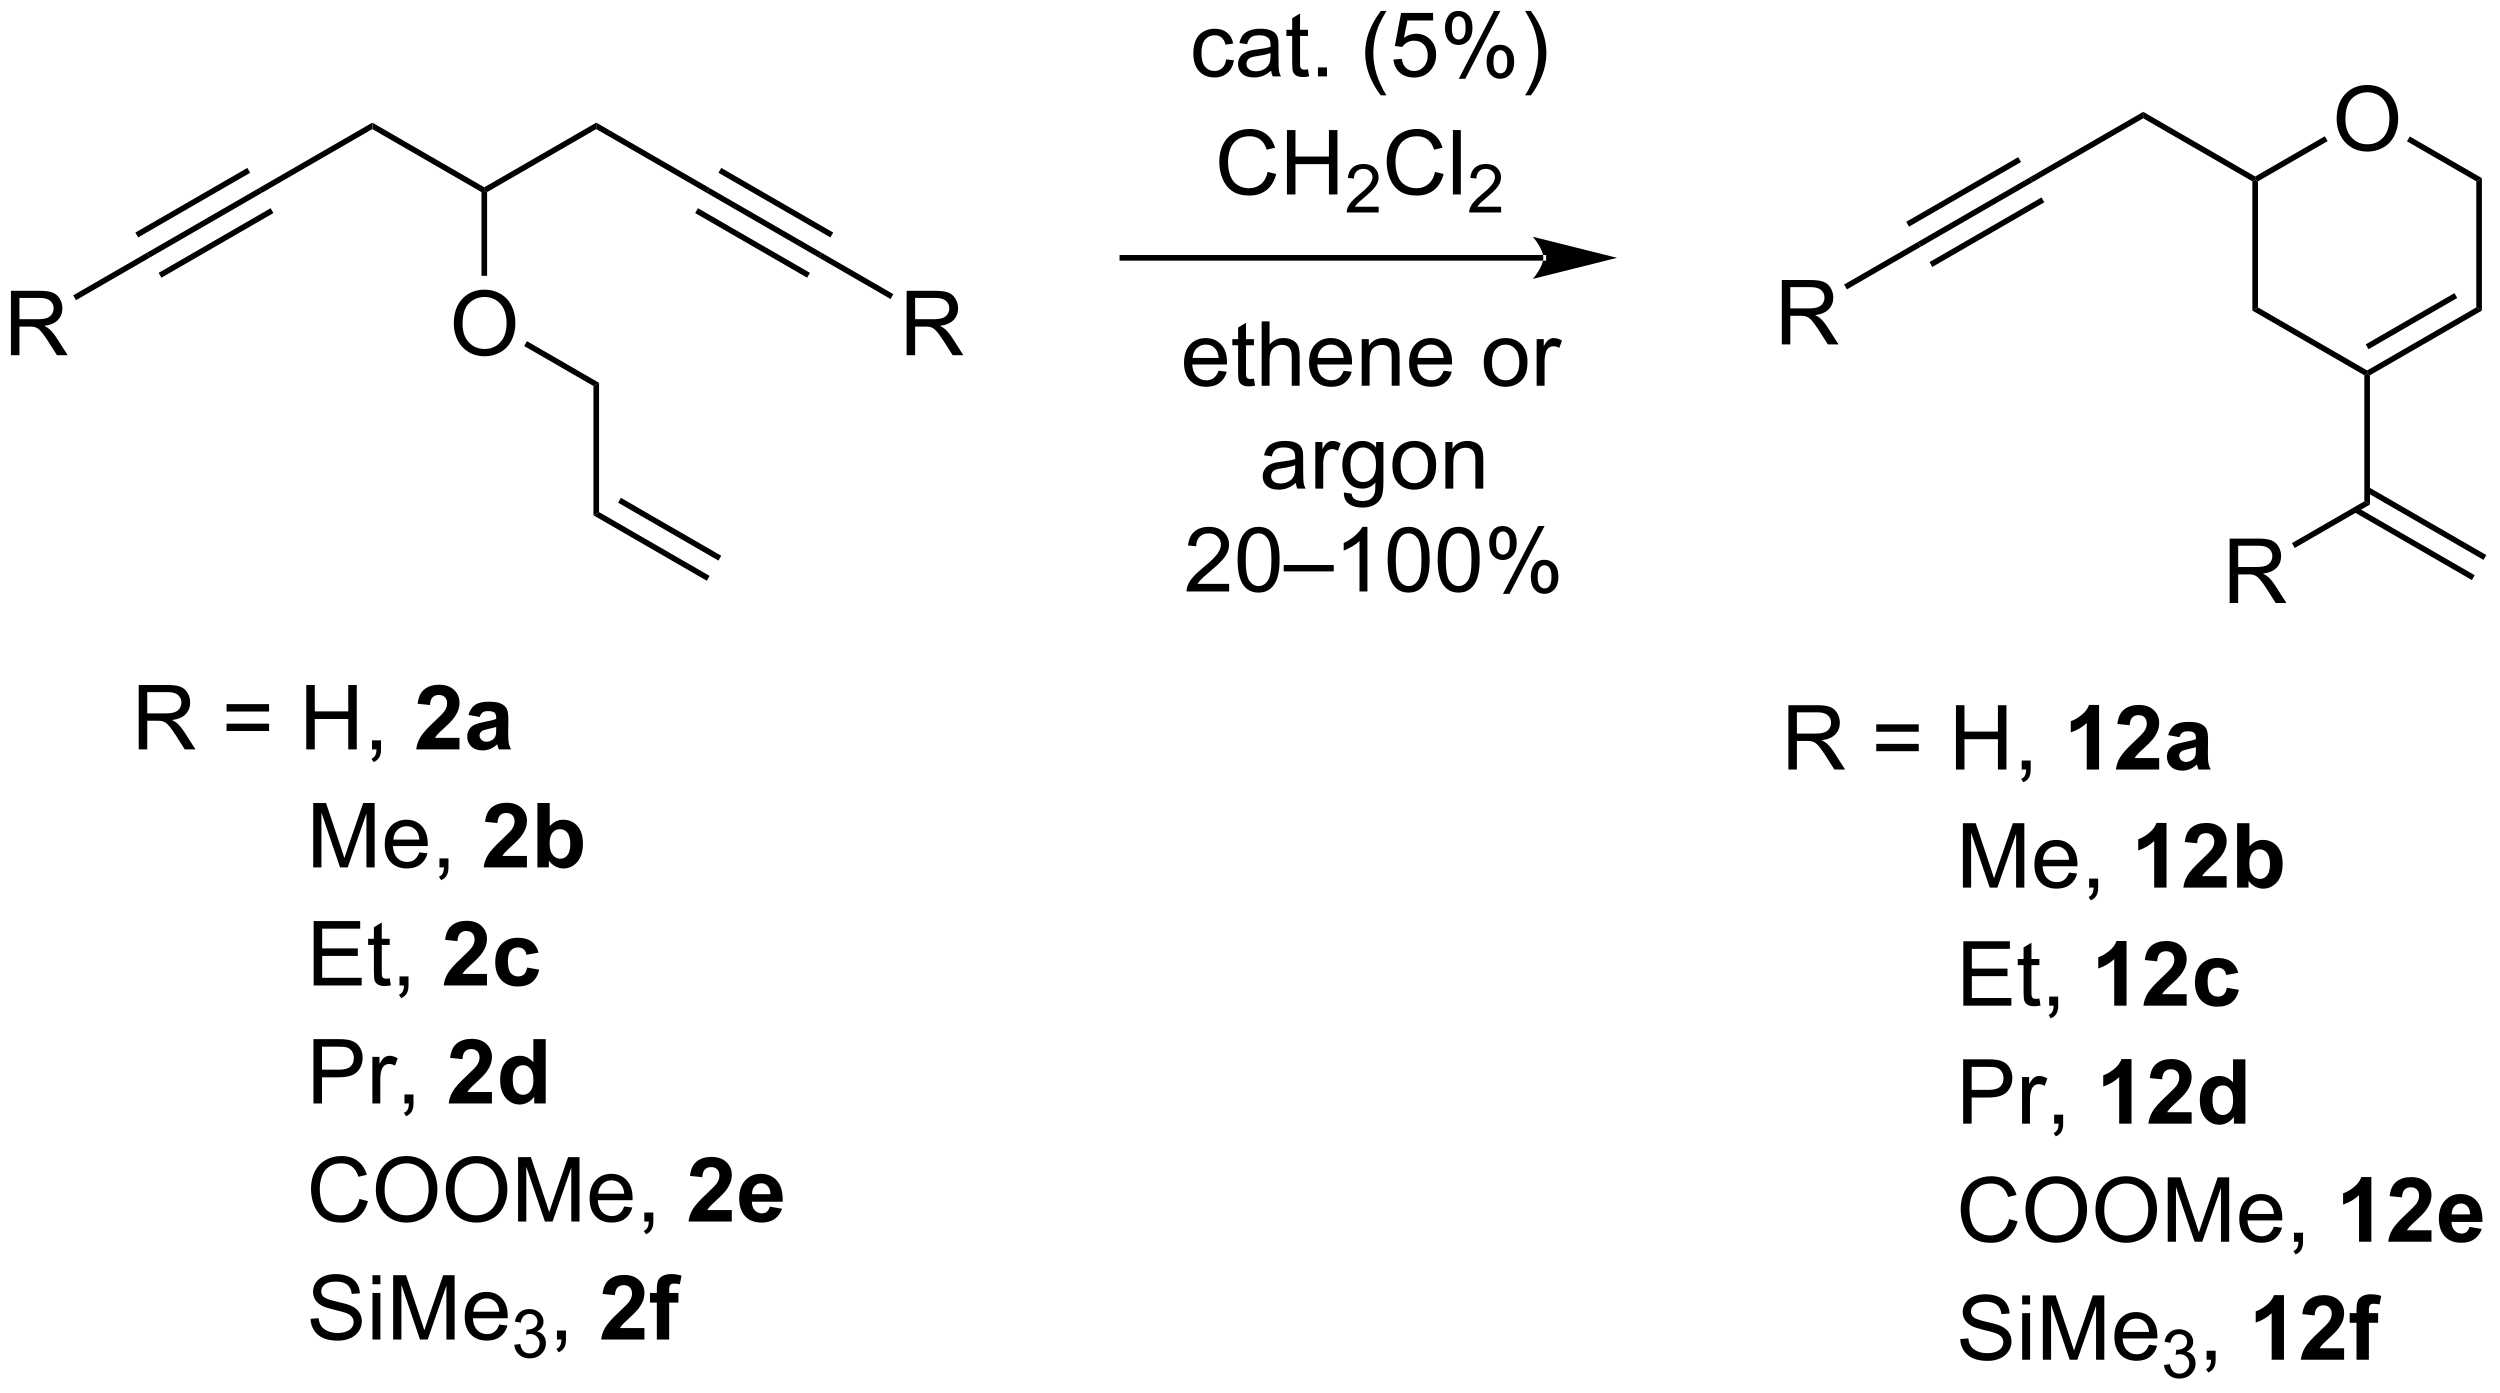 <?xml version="1.0" encoding="UTF-8"?>
<!DOCTYPE svg PUBLIC '-//W3C//DTD SVG 1.0//EN'
          'http://www.w3.org/TR/2001/REC-SVG-20010904/DTD/svg10.dtd'>
<svg stroke-dasharray="none" shape-rendering="auto" xmlns="http://www.w3.org/2000/svg" font-family="'Dialog'" text-rendering="auto" width="610" fill-opacity="1" color-interpolation="auto" color-rendering="auto" preserveAspectRatio="xMidYMid meet" font-size="12px" viewBox="0 0 610 340" fill="black" xmlns:xlink="http://www.w3.org/1999/xlink" stroke="black" image-rendering="auto" stroke-miterlimit="10" stroke-linecap="square" stroke-linejoin="miter" font-style="normal" stroke-width="1" height="340" stroke-dashoffset="0" font-weight="normal" stroke-opacity="1"
><!--Generated by the Batik Graphics2D SVG Generator--><defs id="genericDefs"
  /><g
  ><defs id="defs1"
    ><clipPath clipPathUnits="userSpaceOnUse" id="clipPath1"
      ><path d="M1.294 2.059 L229.786 2.059 L229.786 129.198 L1.294 129.198 L1.294 2.059 Z"
      /></clipPath
      ><clipPath clipPathUnits="userSpaceOnUse" id="clipPath2"
      ><path d="M-0.342 11.785 L-0.342 135.388 L221.797 135.388 L221.797 11.785 Z"
      /></clipPath
    ></defs
    ><g transform="scale(2.667,2.667) translate(-1.294,-2.059) matrix(1.029,0,0,1.029,1.646,-10.062)"
    ><path d="M32.778 23.268 L32.778 22.691 L42.737 28.441 L42.737 28.729 L42.487 28.873 Z" stroke="none" clip-path="url(#clipPath2)"
    /></g
    ><g transform="matrix(2.743,0,0,2.743,0.938,-32.324)"
    ><path d="M42.987 28.873 L42.737 28.729 L42.737 28.441 L52.697 22.691 L52.697 23.268 Z" stroke="none" clip-path="url(#clipPath2)"
    /></g
    ><g transform="matrix(2.743,0,0,2.743,0.938,-32.324)"
    ><path d="M40.025 40.59 Q40.025 39.163 40.791 38.358 Q41.556 37.551 42.767 37.551 Q43.559 37.551 44.194 37.931 Q44.833 38.309 45.166 38.986 Q45.502 39.663 45.502 40.522 Q45.502 41.395 45.15 42.082 Q44.799 42.77 44.153 43.124 Q43.51 43.478 42.762 43.478 Q41.955 43.478 41.317 43.087 Q40.681 42.694 40.353 42.02 Q40.025 41.343 40.025 40.59 ZM40.806 40.601 Q40.806 41.637 41.361 42.233 Q41.918 42.827 42.76 42.827 Q43.614 42.827 44.166 42.226 Q44.721 41.624 44.721 40.52 Q44.721 39.819 44.484 39.298 Q44.247 38.778 43.791 38.491 Q43.338 38.202 42.77 38.202 Q41.965 38.202 41.385 38.757 Q40.806 39.309 40.806 40.601 Z" stroke="none" clip-path="url(#clipPath2)"
    /></g
    ><g transform="matrix(2.743,0,0,2.743,0.938,-32.324)"
    ><path d="M42.487 28.873 L42.737 28.729 L42.987 28.873 L42.987 36.317 L42.487 36.317 Z" stroke="none" clip-path="url(#clipPath2)"
    /></g
    ><g transform="matrix(2.743,0,0,2.743,0.938,-32.324)"
    ><path d="M32.778 22.691 L32.778 23.268 L22.944 28.946 L22.694 28.513 Z" stroke="none" clip-path="url(#clipPath2)"
    /></g
    ><g transform="matrix(2.743,0,0,2.743,0.938,-32.324)"
    ><path d="M52.697 23.268 L52.697 22.691 L62.781 28.513 L62.531 28.946 Z" stroke="none" clip-path="url(#clipPath2)"
    /></g
    ><g transform="matrix(2.743,0,0,2.743,0.938,-32.324)"
    ><path d="M22.694 28.513 L22.944 28.946 L12.984 34.696 L12.734 34.263 ZM23.729 30.305 L13.769 36.055 L14.019 36.488 L23.979 30.738 ZM21.659 26.72 L11.699 32.47 L11.949 32.903 L21.909 27.153 Z" stroke="none" clip-path="url(#clipPath2)"
    /></g
    ><g transform="matrix(2.743,0,0,2.743,0.938,-32.324)"
    ><path d="M62.531 28.946 L62.781 28.513 L72.74 34.263 L72.49 34.696 ZM63.566 27.153 L73.525 32.903 L73.775 32.47 L63.816 26.72 ZM61.496 30.738 L71.455 36.488 L71.705 36.055 L61.746 30.305 Z" stroke="none" clip-path="url(#clipPath2)"
    /></g
    ><g transform="matrix(2.743,0,0,2.743,0.938,-32.324)"
    ><path d="M136.939 34.969 L136.939 34.969 L99.497 34.969 L99.247 34.969 L99.247 34.469 L99.497 34.469 L136.939 34.469 L137.189 34.469 L137.189 34.969 ZM143.504 34.719 L136.004 32.844 C136.004 32.844 136.939 33.898 136.939 34.719 C136.939 35.539 136.004 36.594 136.004 36.594 Z" stroke="none" clip-path="url(#clipPath2)"
    /></g
    ><g transform="matrix(2.743,0,0,2.743,0.938,-32.324)"
    ><path d="M108.055 44.763 L108.782 44.852 Q108.61 45.49 108.144 45.841 Q107.68 46.193 106.959 46.193 Q106.047 46.193 105.513 45.633 Q104.982 45.07 104.982 44.06 Q104.982 43.013 105.521 42.435 Q106.06 41.857 106.92 41.857 Q107.75 41.857 108.276 42.425 Q108.805 42.99 108.805 44.016 Q108.805 44.078 108.802 44.203 L105.709 44.203 Q105.748 44.888 106.094 45.253 Q106.443 45.615 106.961 45.615 Q107.349 45.615 107.623 45.411 Q107.896 45.208 108.055 44.763 ZM105.748 43.625 L108.063 43.625 Q108.016 43.102 107.797 42.841 Q107.461 42.435 106.927 42.435 Q106.443 42.435 106.112 42.761 Q105.782 43.083 105.748 43.625 ZM111.2 45.469 L111.301 46.091 Q111.004 46.154 110.77 46.154 Q110.387 46.154 110.176 46.034 Q109.965 45.911 109.879 45.714 Q109.793 45.516 109.793 44.883 L109.793 42.497 L109.278 42.497 L109.278 41.951 L109.793 41.951 L109.793 40.922 L110.494 40.5 L110.494 41.951 L111.2 41.951 L111.2 42.497 L110.494 42.497 L110.494 44.922 Q110.494 45.224 110.53 45.31 Q110.567 45.396 110.65 45.448 Q110.736 45.497 110.892 45.497 Q111.01 45.497 111.2 45.469 ZM111.888 46.099 L111.888 40.372 L112.591 40.372 L112.591 42.427 Q113.084 41.857 113.834 41.857 Q114.295 41.857 114.633 42.039 Q114.974 42.219 115.12 42.539 Q115.266 42.859 115.266 43.469 L115.266 46.099 L114.563 46.099 L114.563 43.469 Q114.563 42.943 114.334 42.703 Q114.107 42.461 113.688 42.461 Q113.375 42.461 113.099 42.625 Q112.826 42.786 112.709 43.065 Q112.591 43.341 112.591 43.828 L112.591 46.099 L111.888 46.099 ZM119.176 44.763 L119.903 44.852 Q119.731 45.49 119.265 45.841 Q118.801 46.193 118.08 46.193 Q117.168 46.193 116.635 45.633 Q116.103 45.07 116.103 44.06 Q116.103 43.013 116.642 42.435 Q117.181 41.857 118.041 41.857 Q118.871 41.857 119.397 42.425 Q119.926 42.99 119.926 44.016 Q119.926 44.078 119.924 44.203 L116.83 44.203 Q116.869 44.888 117.215 45.253 Q117.564 45.615 118.082 45.615 Q118.471 45.615 118.744 45.411 Q119.017 45.208 119.176 44.763 ZM116.869 43.625 L119.184 43.625 Q119.137 43.102 118.918 42.841 Q118.582 42.435 118.049 42.435 Q117.564 42.435 117.234 42.761 Q116.903 43.083 116.869 43.625 ZM120.787 46.099 L120.787 41.951 L121.42 41.951 L121.42 42.539 Q121.875 41.857 122.74 41.857 Q123.115 41.857 123.427 41.992 Q123.743 42.125 123.899 42.344 Q124.055 42.562 124.118 42.865 Q124.157 43.06 124.157 43.547 L124.157 46.099 L123.454 46.099 L123.454 43.576 Q123.454 43.146 123.37 42.932 Q123.29 42.719 123.081 42.594 Q122.873 42.466 122.591 42.466 Q122.141 42.466 121.816 42.753 Q121.49 43.036 121.49 43.833 L121.49 46.099 L120.787 46.099 ZM128.075 44.763 L128.801 44.852 Q128.629 45.49 128.163 45.841 Q127.7 46.193 126.978 46.193 Q126.067 46.193 125.533 45.633 Q125.002 45.07 125.002 44.06 Q125.002 43.013 125.541 42.435 Q126.08 41.857 126.939 41.857 Q127.77 41.857 128.296 42.425 Q128.825 42.99 128.825 44.016 Q128.825 44.078 128.822 44.203 L125.728 44.203 Q125.767 44.888 126.114 45.253 Q126.463 45.615 126.981 45.615 Q127.369 45.615 127.642 45.411 Q127.916 45.208 128.075 44.763 ZM125.767 43.625 L128.082 43.625 Q128.036 43.102 127.817 42.841 Q127.481 42.435 126.947 42.435 Q126.463 42.435 126.132 42.761 Q125.801 43.083 125.767 43.625 ZM131.645 44.023 Q131.645 42.872 132.286 42.318 Q132.822 41.857 133.59 41.857 Q134.447 41.857 134.989 42.417 Q135.533 42.977 135.533 43.966 Q135.533 44.766 135.291 45.227 Q135.051 45.685 134.593 45.94 Q134.135 46.193 133.59 46.193 Q132.72 46.193 132.181 45.636 Q131.645 45.076 131.645 44.023 ZM132.369 44.023 Q132.369 44.82 132.715 45.219 Q133.064 45.615 133.59 45.615 Q134.114 45.615 134.46 45.216 Q134.809 44.818 134.809 44 Q134.809 43.232 134.46 42.836 Q134.111 42.438 133.59 42.438 Q133.064 42.438 132.715 42.833 Q132.369 43.227 132.369 44.023 ZM136.349 46.099 L136.349 41.951 L136.982 41.951 L136.982 42.578 Q137.224 42.138 137.428 41.997 Q137.633 41.857 137.881 41.857 Q138.235 41.857 138.602 42.083 L138.36 42.734 Q138.102 42.583 137.844 42.583 Q137.615 42.583 137.43 42.721 Q137.248 42.859 137.17 43.107 Q137.053 43.482 137.053 43.927 L137.053 46.099 L136.349 46.099 Z" stroke="none" clip-path="url(#clipPath2)"
    /></g
    ><g transform="matrix(2.743,0,0,2.743,0.938,-32.324)"
    ><path d="M114.924 54.736 Q114.534 55.069 114.172 55.207 Q113.812 55.343 113.398 55.343 Q112.713 55.343 112.346 55.009 Q111.979 54.673 111.979 54.155 Q111.979 53.851 112.117 53.598 Q112.257 53.345 112.481 53.194 Q112.705 53.041 112.987 52.962 Q113.195 52.908 113.612 52.858 Q114.463 52.757 114.867 52.616 Q114.87 52.47 114.87 52.431 Q114.87 52.002 114.672 51.827 Q114.401 51.587 113.87 51.587 Q113.375 51.587 113.138 51.762 Q112.901 51.937 112.789 52.377 L112.101 52.283 Q112.195 51.843 112.409 51.572 Q112.625 51.298 113.031 51.153 Q113.437 51.007 113.971 51.007 Q114.502 51.007 114.833 51.132 Q115.166 51.257 115.323 51.447 Q115.479 51.634 115.541 51.923 Q115.578 52.103 115.578 52.572 L115.578 53.509 Q115.578 54.491 115.622 54.752 Q115.666 55.009 115.799 55.249 L115.065 55.249 Q114.955 55.03 114.924 54.736 ZM114.867 53.166 Q114.484 53.322 113.718 53.431 Q113.284 53.494 113.104 53.572 Q112.924 53.65 112.825 53.801 Q112.729 53.952 112.729 54.134 Q112.729 54.416 112.942 54.603 Q113.156 54.791 113.565 54.791 Q113.971 54.791 114.286 54.614 Q114.604 54.437 114.752 54.127 Q114.867 53.89 114.867 53.423 L114.867 53.166 ZM116.66 55.249 L116.66 51.101 L117.293 51.101 L117.293 51.728 Q117.535 51.288 117.738 51.147 Q117.944 51.007 118.191 51.007 Q118.545 51.007 118.912 51.233 L118.67 51.884 Q118.412 51.733 118.155 51.733 Q117.925 51.733 117.741 51.871 Q117.558 52.009 117.48 52.257 Q117.363 52.632 117.363 53.077 L117.363 55.249 L116.66 55.249 ZM119.201 55.593 L119.886 55.694 Q119.928 56.012 120.123 56.155 Q120.386 56.351 120.84 56.351 Q121.326 56.351 121.592 56.155 Q121.858 55.96 121.951 55.608 Q122.006 55.395 122.004 54.705 Q121.543 55.249 120.855 55.249 Q119.998 55.249 119.53 54.632 Q119.061 54.015 119.061 53.15 Q119.061 52.556 119.274 52.056 Q119.491 51.554 119.899 51.28 Q120.308 51.007 120.858 51.007 Q121.592 51.007 122.069 51.601 L122.069 51.101 L122.717 51.101 L122.717 54.687 Q122.717 55.655 122.519 56.059 Q122.324 56.465 121.894 56.7 Q121.467 56.934 120.842 56.934 Q120.1 56.934 119.642 56.598 Q119.186 56.265 119.201 55.593 ZM119.785 53.101 Q119.785 53.916 120.108 54.291 Q120.433 54.666 120.92 54.666 Q121.405 54.666 121.733 54.293 Q122.061 53.921 122.061 53.124 Q122.061 52.361 121.722 51.976 Q121.386 51.587 120.91 51.587 Q120.441 51.587 120.113 51.97 Q119.785 52.351 119.785 53.101 ZM123.518 53.173 Q123.518 52.022 124.159 51.468 Q124.695 51.007 125.463 51.007 Q126.32 51.007 126.862 51.567 Q127.406 52.127 127.406 53.116 Q127.406 53.916 127.164 54.377 Q126.924 54.835 126.466 55.09 Q126.007 55.343 125.463 55.343 Q124.593 55.343 124.054 54.785 Q123.518 54.226 123.518 53.173 ZM124.242 53.173 Q124.242 53.97 124.588 54.369 Q124.937 54.765 125.463 54.765 Q125.987 54.765 126.333 54.366 Q126.682 53.968 126.682 53.15 Q126.682 52.382 126.333 51.986 Q125.984 51.587 125.463 51.587 Q124.937 51.587 124.588 51.983 Q124.242 52.377 124.242 53.173 ZM128.23 55.249 L128.23 51.101 L128.863 51.101 L128.863 51.689 Q129.319 51.007 130.183 51.007 Q130.558 51.007 130.871 51.142 Q131.186 51.275 131.342 51.494 Q131.498 51.712 131.561 52.015 Q131.6 52.21 131.6 52.697 L131.6 55.249 L130.897 55.249 L130.897 52.726 Q130.897 52.296 130.814 52.082 Q130.733 51.869 130.524 51.744 Q130.316 51.616 130.035 51.616 Q129.584 51.616 129.259 51.903 Q128.933 52.187 128.933 52.983 L128.933 55.249 L128.23 55.249 Z" stroke="none" clip-path="url(#clipPath2)"
    /></g
    ><g transform="matrix(2.743,0,0,2.743,0.938,-32.324)"
    ><path d="M108.994 63.722 L108.994 64.399 L105.207 64.399 Q105.2 64.144 105.291 63.909 Q105.434 63.524 105.752 63.149 Q106.072 62.774 106.674 62.282 Q107.606 61.516 107.934 61.068 Q108.262 60.62 108.262 60.222 Q108.262 59.805 107.963 59.519 Q107.666 59.23 107.184 59.23 Q106.676 59.23 106.371 59.534 Q106.067 59.839 106.064 60.378 L105.34 60.305 Q105.416 59.495 105.9 59.074 Q106.385 58.649 107.2 58.649 Q108.025 58.649 108.504 59.107 Q108.986 59.563 108.986 60.237 Q108.986 60.581 108.845 60.915 Q108.705 61.245 108.377 61.612 Q108.051 61.98 107.293 62.62 Q106.66 63.152 106.481 63.342 Q106.301 63.532 106.184 63.722 L108.994 63.722 ZM109.748 61.574 Q109.748 60.558 109.956 59.941 Q110.164 59.321 110.576 58.985 Q110.99 58.649 111.615 58.649 Q112.076 58.649 112.422 58.834 Q112.771 59.019 112.998 59.37 Q113.224 59.719 113.352 60.222 Q113.482 60.722 113.482 61.574 Q113.482 62.581 113.274 63.201 Q113.068 63.821 112.654 64.159 Q112.243 64.498 111.615 64.498 Q110.787 64.498 110.313 63.902 Q109.748 63.188 109.748 61.574 ZM110.469 61.574 Q110.469 62.985 110.8 63.451 Q111.131 63.917 111.615 63.917 Q112.099 63.917 112.427 63.449 Q112.758 62.98 112.758 61.574 Q112.758 60.159 112.427 59.696 Q112.099 59.23 111.607 59.23 Q111.123 59.23 110.834 59.641 Q110.469 60.165 110.469 61.574 ZM113.848 62.61 L113.848 62.042 L118.299 62.042 L118.299 62.61 L113.848 62.61 ZM121.295 64.399 L120.591 64.399 L120.591 59.917 Q120.336 60.159 119.925 60.402 Q119.513 60.644 119.185 60.766 L119.185 60.087 Q119.774 59.808 120.214 59.415 Q120.657 59.019 120.841 58.649 L121.295 58.649 L121.295 64.399 ZM123.095 61.574 Q123.095 60.558 123.304 59.941 Q123.512 59.321 123.924 58.985 Q124.338 58.649 124.963 58.649 Q125.424 58.649 125.77 58.834 Q126.119 59.019 126.345 59.37 Q126.572 59.719 126.7 60.222 Q126.83 60.722 126.83 61.574 Q126.83 62.581 126.621 63.201 Q126.416 63.821 126.002 64.159 Q125.59 64.498 124.963 64.498 Q124.135 64.498 123.66 63.902 Q123.095 63.188 123.095 61.574 ZM123.817 61.574 Q123.817 62.985 124.147 63.451 Q124.478 63.917 124.963 63.917 Q125.447 63.917 125.775 63.449 Q126.106 62.98 126.106 61.574 Q126.106 60.159 125.775 59.696 Q125.447 59.23 124.955 59.23 Q124.47 59.23 124.181 59.641 Q123.817 60.165 123.817 61.574 ZM127.545 61.574 Q127.545 60.558 127.753 59.941 Q127.961 59.321 128.373 58.985 Q128.787 58.649 129.412 58.649 Q129.873 58.649 130.219 58.834 Q130.568 59.019 130.795 59.37 Q131.021 59.719 131.149 60.222 Q131.279 60.722 131.279 61.574 Q131.279 62.581 131.071 63.201 Q130.865 63.821 130.451 64.159 Q130.039 64.498 129.412 64.498 Q128.584 64.498 128.11 63.902 Q127.545 63.188 127.545 61.574 ZM128.266 61.574 Q128.266 62.985 128.597 63.451 Q128.927 63.917 129.412 63.917 Q129.896 63.917 130.224 63.449 Q130.555 62.98 130.555 61.574 Q130.555 60.159 130.224 59.696 Q129.896 59.23 129.404 59.23 Q128.92 59.23 128.631 59.641 Q128.266 60.165 128.266 61.574 ZM132.127 60.047 Q132.127 59.433 132.434 59.003 Q132.744 58.574 133.33 58.574 Q133.869 58.574 134.22 58.959 Q134.575 59.344 134.575 60.089 Q134.575 60.816 134.218 61.209 Q133.861 61.602 133.338 61.602 Q132.817 61.602 132.47 61.217 Q132.127 60.829 132.127 60.047 ZM133.348 59.058 Q133.088 59.058 132.913 59.284 Q132.739 59.511 132.739 60.118 Q132.739 60.667 132.913 60.894 Q133.09 61.118 133.348 61.118 Q133.614 61.118 133.788 60.891 Q133.963 60.665 133.963 60.063 Q133.963 59.508 133.786 59.284 Q133.611 59.058 133.348 59.058 ZM133.353 64.61 L136.486 58.574 L137.056 58.574 L133.934 64.61 L133.353 64.61 ZM135.83 63.055 Q135.83 62.438 136.137 62.011 Q136.447 61.581 137.036 61.581 Q137.575 61.581 137.929 61.967 Q138.283 62.352 138.283 63.097 Q138.283 63.824 137.923 64.217 Q137.567 64.61 137.041 64.61 Q136.52 64.61 136.173 64.222 Q135.83 63.831 135.83 63.055 ZM137.056 62.066 Q136.791 62.066 136.616 62.292 Q136.442 62.519 136.442 63.126 Q136.442 63.672 136.616 63.899 Q136.793 64.126 137.051 64.126 Q137.322 64.126 137.494 63.899 Q137.668 63.672 137.668 63.071 Q137.668 62.516 137.491 62.292 Q137.317 62.066 137.056 62.066 Z" stroke="none" clip-path="url(#clipPath2)"
    /></g
    ><g transform="matrix(2.743,0,0,2.743,0.938,-32.324)"
    ><path d="M46.285 42.566 L46.535 42.133 L52.947 45.835 L52.447 46.123 Z" stroke="none" clip-path="url(#clipPath2)"
    /></g
    ><g transform="matrix(2.743,0,0,2.743,0.938,-32.324)"
    ><path d="M207.511 22.382 Q207.511 20.955 208.276 20.15 Q209.042 19.343 210.253 19.343 Q211.045 19.343 211.68 19.723 Q212.318 20.101 212.651 20.778 Q212.987 21.455 212.987 22.314 Q212.987 23.186 212.636 23.874 Q212.284 24.561 211.638 24.916 Q210.995 25.27 210.248 25.27 Q209.44 25.27 208.803 24.879 Q208.167 24.486 207.839 23.811 Q207.511 23.134 207.511 22.382 ZM208.292 22.392 Q208.292 23.429 208.847 24.025 Q209.404 24.619 210.245 24.619 Q211.099 24.619 211.651 24.017 Q212.206 23.416 212.206 22.311 Q212.206 21.611 211.969 21.09 Q211.732 20.569 211.276 20.283 Q210.823 19.994 210.256 19.994 Q209.451 19.994 208.87 20.548 Q208.292 21.101 208.292 22.392 Z" stroke="none" clip-path="url(#clipPath2)"
    /></g
    ><g transform="matrix(2.743,0,0,2.743,0.938,-32.324)"
    ><path d="M200.014 27.915 L200.264 27.771 L200.514 27.915 L200.514 39.127 L200.014 39.415 Z" stroke="none" clip-path="url(#clipPath2)"
    /></g
    ><g transform="matrix(2.743,0,0,2.743,0.938,-32.324)"
    ><path d="M200.014 39.415 L200.514 39.127 L210.223 44.732 L210.223 45.021 L209.973 45.165 Z" stroke="none" clip-path="url(#clipPath2)"
    /></g
    ><g transform="matrix(2.743,0,0,2.743,0.938,-32.324)"
    ><path d="M210.473 45.165 L210.223 45.021 L210.223 44.732 L219.932 39.127 L220.432 39.415 ZM210.348 42.847 L218.237 38.292 L217.987 37.859 L210.098 42.414 Z" stroke="none" clip-path="url(#clipPath2)"
    /></g
    ><g transform="matrix(2.743,0,0,2.743,0.938,-32.324)"
    ><path d="M220.432 39.415 L219.932 39.127 L219.932 27.915 L220.432 27.627 Z" stroke="none" clip-path="url(#clipPath2)"
    /></g
    ><g transform="matrix(2.743,0,0,2.743,0.938,-32.324)"
    ><path d="M220.432 27.627 L219.932 27.915 L213.77 24.358 L214.02 23.925 Z" stroke="none" clip-path="url(#clipPath2)"
    /></g
    ><g transform="matrix(2.743,0,0,2.743,0.938,-32.324)"
    ><path d="M206.46 23.905 L206.71 24.338 L200.514 27.915 L200.264 27.771 L200.264 27.482 Z" stroke="none" clip-path="url(#clipPath2)"
    /></g
    ><g transform="matrix(2.743,0,0,2.743,0.938,-32.324)"
    ><path d="M209.973 45.165 L210.223 45.021 L210.473 45.165 L210.473 56.665 L209.973 56.377 Z" stroke="none" clip-path="url(#clipPath2)"
    /></g
    ><g transform="matrix(2.743,0,0,2.743,0.938,-32.324)"
    ><path d="M209.063 57.335 L219.54 63.384 L219.79 62.951 L209.313 56.902 ZM210.098 55.542 L220.575 61.591 L220.825 61.158 L210.348 55.109 Z" stroke="none" clip-path="url(#clipPath2)"
    /></g
    ><g transform="matrix(2.743,0,0,2.743,0.938,-32.324)"
    ><path d="M200.264 27.482 L200.264 27.771 L200.014 27.915 L190.304 22.309 L190.304 21.732 Z" stroke="none" clip-path="url(#clipPath2)"
    /></g
    ><g transform="matrix(2.743,0,0,2.743,0.938,-32.324)"
    ><path d="M190.304 21.732 L190.304 22.309 L180.47 27.987 L180.22 27.554 Z" stroke="none" clip-path="url(#clipPath2)"
    /></g
    ><g transform="matrix(2.743,0,0,2.743,0.938,-32.324)"
    ><path d="M180.22 27.554 L180.47 27.987 L170.511 33.737 L170.261 33.304 ZM181.255 29.347 L171.296 35.097 L171.546 35.53 L181.505 29.78 ZM179.185 25.762 L169.226 31.512 L169.476 31.945 L179.435 26.195 Z" stroke="none" clip-path="url(#clipPath2)"
    /></g
    ><g transform="matrix(2.743,0,0,2.743,0.938,-32.324)"
    ><path d="M108.73 17.061 L109.423 17.153 Q109.308 17.866 108.842 18.272 Q108.376 18.676 107.696 18.676 Q106.845 18.676 106.326 18.119 Q105.808 17.561 105.808 16.522 Q105.808 15.851 106.029 15.348 Q106.254 14.843 106.709 14.593 Q107.165 14.34 107.699 14.34 Q108.376 14.34 108.806 14.681 Q109.235 15.022 109.355 15.653 L108.673 15.757 Q108.574 15.34 108.326 15.129 Q108.079 14.918 107.728 14.918 Q107.196 14.918 106.863 15.298 Q106.532 15.679 106.532 16.504 Q106.532 17.34 106.853 17.72 Q107.173 18.098 107.688 18.098 Q108.103 18.098 108.379 17.845 Q108.657 17.59 108.73 17.061 ZM112.73 18.069 Q112.339 18.403 111.978 18.541 Q111.618 18.676 111.204 18.676 Q110.519 18.676 110.152 18.343 Q109.785 18.007 109.785 17.489 Q109.785 17.184 109.923 16.931 Q110.063 16.679 110.287 16.528 Q110.511 16.374 110.793 16.296 Q111.001 16.241 111.418 16.192 Q112.269 16.09 112.673 15.95 Q112.675 15.804 112.675 15.765 Q112.675 15.335 112.478 15.16 Q112.207 14.921 111.675 14.921 Q111.181 14.921 110.944 15.095 Q110.707 15.27 110.595 15.71 L109.907 15.616 Q110.001 15.176 110.214 14.905 Q110.431 14.632 110.837 14.486 Q111.243 14.34 111.777 14.34 Q112.308 14.34 112.639 14.465 Q112.972 14.59 113.129 14.78 Q113.285 14.968 113.347 15.257 Q113.384 15.437 113.384 15.905 L113.384 16.843 Q113.384 17.825 113.428 18.085 Q113.472 18.343 113.605 18.582 L112.871 18.582 Q112.761 18.364 112.73 18.069 ZM112.673 16.499 Q112.29 16.655 111.524 16.765 Q111.089 16.827 110.91 16.905 Q110.73 16.983 110.631 17.134 Q110.535 17.285 110.535 17.468 Q110.535 17.749 110.748 17.936 Q110.962 18.124 111.371 18.124 Q111.777 18.124 112.092 17.947 Q112.41 17.77 112.558 17.46 Q112.673 17.223 112.673 16.757 L112.673 16.499 ZM116.007 17.952 L116.109 18.575 Q115.812 18.637 115.578 18.637 Q115.195 18.637 114.984 18.517 Q114.773 18.395 114.687 18.197 Q114.601 17.999 114.601 17.366 L114.601 14.981 L114.085 14.981 L114.085 14.434 L114.601 14.434 L114.601 13.405 L115.302 12.983 L115.302 14.434 L116.007 14.434 L116.007 14.981 L115.302 14.981 L115.302 17.405 Q115.302 17.707 115.338 17.793 Q115.375 17.879 115.458 17.931 Q115.544 17.981 115.7 17.981 Q115.817 17.981 116.007 17.952 ZM116.894 18.582 L116.894 17.78 L117.696 17.78 L117.696 18.582 L116.894 18.582 ZM122.485 20.267 Q121.902 19.533 121.498 18.548 Q121.097 17.561 121.097 16.507 Q121.097 15.577 121.399 14.726 Q121.751 13.739 122.485 12.757 L122.988 12.757 Q122.516 13.569 122.363 13.918 Q122.126 14.457 121.988 15.043 Q121.821 15.772 121.821 16.512 Q121.821 18.39 122.988 20.267 L122.485 20.267 ZM123.61 17.082 L124.347 17.02 Q124.431 17.559 124.728 17.83 Q125.027 18.101 125.449 18.101 Q125.957 18.101 126.308 17.718 Q126.66 17.335 126.66 16.702 Q126.66 16.101 126.321 15.754 Q125.985 15.405 125.438 15.405 Q125.097 15.405 124.824 15.562 Q124.55 15.715 124.394 15.96 L123.735 15.874 L124.29 12.934 L127.136 12.934 L127.136 13.606 L124.853 13.606 L124.543 15.145 Q125.058 14.785 125.626 14.785 Q126.376 14.785 126.891 15.306 Q127.407 15.825 127.407 16.64 Q127.407 17.418 126.954 17.983 Q126.402 18.681 125.449 18.681 Q124.668 18.681 124.173 18.244 Q123.681 17.804 123.61 17.082 ZM128.192 14.231 Q128.192 13.616 128.5 13.187 Q128.81 12.757 129.395 12.757 Q129.935 12.757 130.286 13.142 Q130.64 13.528 130.64 14.272 Q130.64 14.999 130.284 15.392 Q129.927 15.785 129.403 15.785 Q128.882 15.785 128.536 15.4 Q128.192 15.012 128.192 14.231 ZM129.414 13.241 Q129.153 13.241 128.979 13.468 Q128.804 13.694 128.804 14.301 Q128.804 14.851 128.979 15.077 Q129.156 15.301 129.414 15.301 Q129.679 15.301 129.854 15.075 Q130.028 14.848 130.028 14.246 Q130.028 13.692 129.851 13.468 Q129.677 13.241 129.414 13.241 ZM129.419 18.793 L132.552 12.757 L133.122 12.757 L130 18.793 L129.419 18.793 ZM131.895 17.239 Q131.895 16.621 132.203 16.194 Q132.513 15.765 133.101 15.765 Q133.64 15.765 133.994 16.15 Q134.349 16.535 134.349 17.28 Q134.349 18.007 133.989 18.4 Q133.632 18.793 133.106 18.793 Q132.585 18.793 132.239 18.405 Q131.895 18.015 131.895 17.239 ZM133.122 16.249 Q132.856 16.249 132.682 16.476 Q132.507 16.702 132.507 17.309 Q132.507 17.856 132.682 18.082 Q132.859 18.309 133.117 18.309 Q133.388 18.309 133.56 18.082 Q133.734 17.856 133.734 17.254 Q133.734 16.7 133.557 16.476 Q133.382 16.249 133.122 16.249 ZM135.829 20.267 L135.324 20.267 Q136.493 18.39 136.493 16.512 Q136.493 15.778 136.324 15.054 Q136.191 14.468 135.954 13.929 Q135.8 13.577 135.324 12.757 L135.829 12.757 Q136.563 13.739 136.915 14.726 Q137.214 15.577 137.214 16.507 Q137.214 17.561 136.811 18.548 Q136.407 19.533 135.829 20.267 Z" stroke="none" clip-path="url(#clipPath2)"
    /></g
    ><g transform="matrix(2.743,0,0,2.743,0.938,-32.324)"
    ><path d="M112.421 27.075 L113.179 27.265 Q112.942 28.2 112.323 28.692 Q111.703 29.181 110.809 29.181 Q109.882 29.181 109.302 28.804 Q108.724 28.426 108.419 27.712 Q108.117 26.996 108.117 26.176 Q108.117 25.28 108.458 24.616 Q108.802 23.95 109.432 23.603 Q110.062 23.257 110.82 23.257 Q111.679 23.257 112.265 23.694 Q112.851 24.132 113.083 24.926 L112.335 25.101 Q112.138 24.476 111.757 24.192 Q111.38 23.905 110.804 23.905 Q110.145 23.905 109.7 24.223 Q109.257 24.538 109.078 25.072 Q108.898 25.606 108.898 26.171 Q108.898 26.903 109.112 27.447 Q109.325 27.991 109.773 28.262 Q110.224 28.53 110.747 28.53 Q111.382 28.53 111.823 28.163 Q112.265 27.796 112.421 27.075 ZM114.136 29.082 L114.136 23.356 L114.894 23.356 L114.894 25.707 L117.871 25.707 L117.871 23.356 L118.629 23.356 L118.629 29.082 L117.871 29.082 L117.871 26.382 L114.894 26.382 L114.894 29.082 L114.136 29.082 Z" stroke="none" clip-path="url(#clipPath2)"
    /></g
    ><g transform="matrix(2.743,0,0,2.743,0.938,-32.324)"
    ><path d="M122.294 30.174 L122.294 30.682 L119.455 30.682 Q119.449 30.491 119.517 30.315 Q119.625 30.026 119.863 29.745 Q120.103 29.464 120.554 29.094 Q121.254 28.52 121.5 28.184 Q121.746 27.848 121.746 27.549 Q121.746 27.237 121.521 27.022 Q121.298 26.805 120.937 26.805 Q120.556 26.805 120.328 27.034 Q120.099 27.262 120.097 27.667 L119.554 27.612 Q119.611 27.005 119.974 26.688 Q120.338 26.37 120.949 26.37 Q121.568 26.37 121.927 26.714 Q122.289 27.055 122.289 27.561 Q122.289 27.819 122.183 28.069 Q122.078 28.317 121.832 28.593 Q121.588 28.868 121.019 29.348 Q120.544 29.747 120.41 29.889 Q120.275 30.032 120.187 30.174 L122.294 30.174 Z" stroke="none" clip-path="url(#clipPath2)"
    /></g
    ><g transform="matrix(2.743,0,0,2.743,0.938,-32.324)"
    ><path d="M127.313 27.075 L128.071 27.265 Q127.834 28.2 127.214 28.692 Q126.594 29.181 125.701 29.181 Q124.774 29.181 124.193 28.804 Q123.615 28.426 123.31 27.712 Q123.008 26.996 123.008 26.176 Q123.008 25.28 123.35 24.616 Q123.693 23.95 124.323 23.603 Q124.954 23.257 125.712 23.257 Q126.571 23.257 127.157 23.694 Q127.743 24.132 127.975 24.926 L127.227 25.101 Q127.029 24.476 126.649 24.192 Q126.271 23.905 125.696 23.905 Q125.037 23.905 124.592 24.223 Q124.149 24.538 123.969 25.072 Q123.79 25.606 123.79 26.171 Q123.79 26.903 124.003 27.447 Q124.217 27.991 124.665 28.262 Q125.115 28.53 125.638 28.53 Q126.274 28.53 126.714 28.163 Q127.157 27.796 127.313 27.075 ZM128.9 29.082 L128.9 23.356 L129.603 23.356 L129.603 29.082 L128.9 29.082 Z" stroke="none" clip-path="url(#clipPath2)"
    /></g
    ><g transform="matrix(2.743,0,0,2.743,0.938,-32.324)"
    ><path d="M133.186 30.174 L133.186 30.682 L130.346 30.682 Q130.34 30.491 130.409 30.315 Q130.516 30.026 130.754 29.745 Q130.995 29.464 131.446 29.094 Q132.145 28.52 132.391 28.184 Q132.637 27.848 132.637 27.549 Q132.637 27.237 132.413 27.022 Q132.19 26.805 131.829 26.805 Q131.448 26.805 131.219 27.034 Q130.991 27.262 130.989 27.667 L130.446 27.612 Q130.502 27.005 130.866 26.688 Q131.229 26.37 131.84 26.37 Q132.459 26.37 132.819 26.714 Q133.18 27.055 133.18 27.561 Q133.18 27.819 133.075 28.069 Q132.969 28.317 132.723 28.593 Q132.479 28.868 131.911 29.348 Q131.436 29.747 131.301 29.889 Q131.167 30.032 131.079 30.174 L133.186 30.174 Z" stroke="none" clip-path="url(#clipPath2)"
    /></g
    ><g transform="matrix(2.743,0,0,2.743,0.938,-32.324)"
    ><path d="M0.63 43.379 L0.63 37.653 L3.169 37.653 Q3.935 37.653 4.333 37.806 Q4.732 37.96 4.969 38.351 Q5.208 38.741 5.208 39.215 Q5.208 39.825 4.812 40.244 Q4.419 40.66 3.594 40.772 Q3.896 40.918 4.052 41.059 Q4.383 41.364 4.68 41.819 L5.677 43.379 L4.724 43.379 L3.966 42.187 Q3.633 41.671 3.417 41.397 Q3.203 41.124 3.034 41.015 Q2.865 40.905 2.688 40.864 Q2.56 40.835 2.266 40.835 L1.388 40.835 L1.388 43.379 L0.63 43.379 ZM1.388 40.179 L3.016 40.179 Q3.537 40.179 3.828 40.072 Q4.122 39.965 4.273 39.728 Q4.427 39.491 4.427 39.215 Q4.427 38.809 4.13 38.548 Q3.836 38.285 3.2 38.285 L1.388 38.285 L1.388 40.179 Z" stroke="none" clip-path="url(#clipPath2)"
    /></g
    ><g transform="matrix(2.743,0,0,2.743,0.938,-32.324)"
    ><path d="M12.734 34.263 L12.984 34.696 L6.42 38.486 L6.17 38.053 Z" stroke="none" clip-path="url(#clipPath2)"
    /></g
    ><g transform="matrix(2.743,0,0,2.743,0.938,-32.324)"
    ><path d="M80.305 43.379 L80.305 37.653 L82.844 37.653 Q83.609 37.653 84.008 37.806 Q84.406 37.96 84.643 38.351 Q84.883 38.741 84.883 39.215 Q84.883 39.825 84.487 40.244 Q84.094 40.66 83.268 40.772 Q83.57 40.918 83.726 41.059 Q84.057 41.364 84.354 41.819 L85.351 43.379 L84.398 43.379 L83.64 42.187 Q83.307 41.671 83.091 41.397 Q82.877 41.124 82.708 41.015 Q82.539 40.905 82.362 40.864 Q82.234 40.835 81.94 40.835 L81.062 40.835 L81.062 43.379 L80.305 43.379 ZM81.062 40.179 L82.69 40.179 Q83.211 40.179 83.502 40.072 Q83.797 39.965 83.948 39.728 Q84.101 39.491 84.101 39.215 Q84.101 38.809 83.805 38.548 Q83.51 38.285 82.875 38.285 L81.062 38.285 L81.062 40.179 Z" stroke="none" clip-path="url(#clipPath2)"
    /></g
    ><g transform="matrix(2.743,0,0,2.743,0.938,-32.324)"
    ><path d="M72.49 34.696 L72.74 34.263 L79.124 37.949 L78.874 38.382 Z" stroke="none" clip-path="url(#clipPath2)"
    /></g
    ><g transform="matrix(2.743,0,0,2.743,0.938,-32.324)"
    ><path d="M158.157 42.421 L158.157 36.694 L160.696 36.694 Q161.461 36.694 161.86 36.848 Q162.258 37.002 162.495 37.392 Q162.735 37.783 162.735 38.257 Q162.735 38.866 162.339 39.285 Q161.946 39.702 161.12 39.814 Q161.422 39.96 161.578 40.1 Q161.909 40.405 162.206 40.861 L163.203 42.421 L162.25 42.421 L161.493 41.228 Q161.159 40.712 160.943 40.439 Q160.73 40.166 160.56 40.056 Q160.391 39.947 160.214 39.905 Q160.086 39.877 159.792 39.877 L158.914 39.877 L158.914 42.421 L158.157 42.421 ZM158.914 39.22 L160.542 39.22 Q161.063 39.22 161.355 39.114 Q161.649 39.007 161.8 38.77 Q161.953 38.533 161.953 38.257 Q161.953 37.85 161.657 37.59 Q161.362 37.327 160.727 37.327 L158.914 37.327 L158.914 39.22 Z" stroke="none" clip-path="url(#clipPath2)"
    /></g
    ><g transform="matrix(2.743,0,0,2.743,0.938,-32.324)"
    ><path d="M170.261 33.304 L170.511 33.737 L163.946 37.527 L163.696 37.094 Z" stroke="none" clip-path="url(#clipPath2)"
    /></g
    ><g transform="matrix(2.743,0,0,2.743,0.938,-32.324)"
    ><path d="M197.994 65.421 L197.994 59.694 L200.533 59.694 Q201.298 59.694 201.697 59.848 Q202.095 60.002 202.332 60.392 Q202.572 60.783 202.572 61.257 Q202.572 61.866 202.176 62.285 Q201.783 62.702 200.957 62.814 Q201.259 62.96 201.416 63.1 Q201.746 63.405 202.043 63.861 L203.041 65.421 L202.088 65.421 L201.33 64.228 Q200.996 63.712 200.78 63.439 Q200.567 63.166 200.398 63.056 Q200.228 62.947 200.051 62.905 Q199.923 62.877 199.629 62.877 L198.752 62.877 L198.752 65.421 L197.994 65.421 ZM198.752 62.22 L200.379 62.22 Q200.9 62.22 201.192 62.114 Q201.486 62.007 201.637 61.77 Q201.791 61.533 201.791 61.257 Q201.791 60.85 201.494 60.59 Q201.2 60.327 200.564 60.327 L198.752 60.327 L198.752 62.22 Z" stroke="none" clip-path="url(#clipPath2)"
    /></g
    ><g transform="matrix(2.743,0,0,2.743,0.938,-32.324)"
    ><path d="M209.973 56.377 L210.473 56.665 L203.783 60.527 L203.533 60.094 Z" stroke="none" clip-path="url(#clipPath2)"
    /></g
    ><g transform="matrix(2.743,0,0,2.743,0.938,-32.324)"
    ><path d="M52.447 46.123 L52.947 45.835 L52.947 57.335 L52.447 57.623 Z" stroke="none" clip-path="url(#clipPath2)"
    /></g
    ><g transform="matrix(2.743,0,0,2.743,0.938,-32.324)"
    ><path d="M52.447 57.623 L52.947 57.335 L62.781 63.013 L62.531 63.446 ZM54.642 56.501 L63.566 61.653 L63.816 61.22 L54.892 56.068 Z" stroke="none" clip-path="url(#clipPath2)"
    /></g
    ><g transform="matrix(2.743,0,0,2.743,0.938,-32.324)"
    ><path d="M11.997 78.443 L11.997 72.716 L14.536 72.716 Q15.301 72.716 15.7 72.87 Q16.098 73.023 16.335 73.414 Q16.575 73.805 16.575 74.279 Q16.575 74.888 16.179 75.307 Q15.786 75.724 14.96 75.836 Q15.262 75.982 15.419 76.122 Q15.749 76.427 16.046 76.883 L17.044 78.443 L16.09 78.443 L15.333 77.25 Q14.999 76.734 14.783 76.461 Q14.57 76.188 14.4 76.078 Q14.231 75.969 14.054 75.927 Q13.926 75.898 13.632 75.898 L12.755 75.898 L12.755 78.443 L11.997 78.443 ZM12.755 75.242 L14.382 75.242 Q14.903 75.242 15.195 75.135 Q15.489 75.029 15.64 74.792 Q15.794 74.555 15.794 74.279 Q15.794 73.872 15.497 73.612 Q15.202 73.349 14.567 73.349 L12.755 73.349 L12.755 75.242 ZM23.593 75.076 L19.812 75.076 L19.812 74.419 L23.593 74.419 L23.593 75.076 ZM23.593 76.812 L19.812 76.812 L19.812 76.156 L23.593 76.156 L23.593 76.812 ZM26.902 78.443 L26.902 72.716 L27.66 72.716 L27.66 75.068 L30.636 75.068 L30.636 72.716 L31.394 72.716 L31.394 78.443 L30.636 78.443 L30.636 75.742 L27.66 75.742 L27.66 78.443 L26.902 78.443 ZM32.749 78.443 L32.749 77.641 L33.551 77.641 L33.551 78.443 Q33.551 78.885 33.395 79.156 Q33.239 79.427 32.898 79.576 L32.702 79.276 Q32.926 79.177 33.031 78.987 Q33.137 78.799 33.148 78.443 L32.749 78.443 Z" stroke="none" clip-path="url(#clipPath2)"
    /></g
    ><g transform="matrix(2.743,0,0,2.743,0.938,-32.324)"
    ><path d="M40.531 77.422 L40.531 78.443 L36.684 78.443 Q36.747 77.865 37.059 77.346 Q37.372 76.828 38.294 75.974 Q39.036 75.281 39.202 75.037 Q39.429 74.695 39.429 74.365 Q39.429 73.997 39.231 73.799 Q39.036 73.602 38.687 73.602 Q38.343 73.602 38.14 73.81 Q37.937 74.016 37.906 74.497 L36.812 74.388 Q36.911 73.482 37.426 73.088 Q37.942 72.693 38.715 72.693 Q39.562 72.693 40.046 73.151 Q40.531 73.607 40.531 74.287 Q40.531 74.672 40.393 75.023 Q40.255 75.372 39.952 75.755 Q39.755 76.008 39.234 76.484 Q38.715 76.961 38.575 77.117 Q38.437 77.273 38.351 77.422 L40.531 77.422 ZM42.329 75.56 L41.331 75.38 Q41.501 74.779 41.91 74.49 Q42.321 74.201 43.128 74.201 Q43.863 74.201 44.222 74.375 Q44.581 74.547 44.727 74.815 Q44.876 75.083 44.876 75.797 L44.863 77.078 Q44.863 77.625 44.915 77.885 Q44.969 78.146 45.113 78.443 L44.027 78.443 Q43.985 78.333 43.922 78.117 Q43.894 78.021 43.883 77.99 Q43.602 78.263 43.282 78.401 Q42.962 78.537 42.597 78.537 Q41.956 78.537 41.587 78.19 Q41.219 77.841 41.219 77.31 Q41.219 76.958 41.386 76.682 Q41.555 76.406 41.857 76.26 Q42.16 76.115 42.73 76.005 Q43.501 75.859 43.797 75.734 L43.797 75.625 Q43.797 75.31 43.641 75.174 Q43.485 75.039 43.05 75.039 Q42.758 75.039 42.594 75.156 Q42.43 75.271 42.329 75.56 ZM43.797 76.451 Q43.587 76.521 43.128 76.62 Q42.672 76.716 42.532 76.81 Q42.316 76.961 42.316 77.195 Q42.316 77.427 42.488 77.596 Q42.66 77.763 42.925 77.763 Q43.222 77.763 43.493 77.568 Q43.691 77.419 43.753 77.203 Q43.797 77.062 43.797 76.669 L43.797 76.451 Z" stroke="none" clip-path="url(#clipPath2)"
    /></g
    ><g transform="matrix(2.743,0,0,2.743,0.938,-32.324)"
    ><path d="M27.519 88.943 L27.519 83.216 L28.66 83.216 L30.016 87.271 Q30.204 87.836 30.29 88.117 Q30.386 87.805 30.594 87.201 L31.964 83.216 L32.985 83.216 L32.985 88.943 L32.253 88.943 L32.253 84.148 L30.589 88.943 L29.907 88.943 L28.251 84.068 L28.251 88.943 L27.519 88.943 ZM36.956 87.607 L37.683 87.695 Q37.511 88.333 37.045 88.685 Q36.581 89.037 35.86 89.037 Q34.949 89.037 34.415 88.477 Q33.883 87.914 33.883 86.904 Q33.883 85.857 34.422 85.279 Q34.962 84.701 35.821 84.701 Q36.652 84.701 37.178 85.268 Q37.706 85.833 37.706 86.859 Q37.706 86.922 37.704 87.047 L34.61 87.047 Q34.649 87.732 34.995 88.096 Q35.344 88.458 35.863 88.458 Q36.251 88.458 36.524 88.255 Q36.797 88.052 36.956 87.607 ZM34.649 86.469 L36.964 86.469 Q36.917 85.945 36.699 85.685 Q36.363 85.279 35.829 85.279 Q35.344 85.279 35.014 85.604 Q34.683 85.927 34.649 86.469 ZM38.749 88.943 L38.749 88.141 L39.551 88.141 L39.551 88.943 Q39.551 89.385 39.395 89.656 Q39.239 89.927 38.898 90.076 L38.702 89.776 Q38.926 89.677 39.031 89.487 Q39.137 89.299 39.148 88.943 L38.749 88.943 Z" stroke="none" clip-path="url(#clipPath2)"
    /></g
    ><g transform="matrix(2.743,0,0,2.743,0.938,-32.324)"
    ><path d="M46.531 87.922 L46.531 88.943 L42.684 88.943 Q42.747 88.365 43.059 87.846 Q43.372 87.328 44.294 86.474 Q45.036 85.781 45.202 85.537 Q45.429 85.195 45.429 84.865 Q45.429 84.497 45.231 84.299 Q45.036 84.102 44.687 84.102 Q44.343 84.102 44.14 84.31 Q43.937 84.516 43.906 84.997 L42.812 84.888 Q42.911 83.982 43.426 83.588 Q43.942 83.193 44.715 83.193 Q45.562 83.193 46.046 83.651 Q46.531 84.107 46.531 84.787 Q46.531 85.172 46.393 85.523 Q46.255 85.872 45.952 86.255 Q45.755 86.508 45.234 86.984 Q44.715 87.461 44.575 87.617 Q44.437 87.773 44.351 87.922 L46.531 87.922 ZM47.462 88.943 L47.462 83.216 L48.558 83.216 L48.558 85.279 Q49.066 84.701 49.761 84.701 Q50.519 84.701 51.014 85.25 Q51.511 85.797 51.511 86.826 Q51.511 87.888 51.006 88.463 Q50.501 89.037 49.777 89.037 Q49.422 89.037 49.076 88.859 Q48.73 88.68 48.48 88.333 L48.48 88.943 L47.462 88.943 ZM48.55 86.779 Q48.55 87.422 48.753 87.732 Q49.04 88.169 49.511 88.169 Q49.876 88.169 50.131 87.859 Q50.386 87.547 50.386 86.88 Q50.386 86.169 50.128 85.854 Q49.87 85.539 49.469 85.539 Q49.074 85.539 48.81 85.846 Q48.55 86.154 48.55 86.779 Z" stroke="none" clip-path="url(#clipPath2)"
    /></g
    ><g transform="matrix(2.743,0,0,2.743,0.938,-32.324)"
    ><path d="M27.558 99.443 L27.558 93.716 L31.698 93.716 L31.698 94.391 L28.316 94.391 L28.316 96.146 L31.485 96.146 L31.485 96.818 L28.316 96.818 L28.316 98.766 L31.831 98.766 L31.831 99.443 L27.558 99.443 ZM34.324 98.812 L34.425 99.435 Q34.128 99.497 33.894 99.497 Q33.511 99.497 33.3 99.378 Q33.089 99.255 33.003 99.057 Q32.917 98.859 32.917 98.227 L32.917 95.841 L32.402 95.841 L32.402 95.294 L32.917 95.294 L32.917 94.266 L33.618 93.844 L33.618 95.294 L34.324 95.294 L34.324 95.841 L33.618 95.841 L33.618 98.266 Q33.618 98.568 33.654 98.654 Q33.691 98.74 33.774 98.792 Q33.86 98.841 34.016 98.841 Q34.133 98.841 34.324 98.812 ZM35.195 99.443 L35.195 98.641 L35.997 98.641 L35.997 99.443 Q35.997 99.885 35.84 100.156 Q35.684 100.427 35.343 100.576 L35.148 100.276 Q35.372 100.177 35.476 99.987 Q35.583 99.799 35.593 99.443 L35.195 99.443 Z" stroke="none" clip-path="url(#clipPath2)"
    /></g
    ><g transform="matrix(2.743,0,0,2.743,0.938,-32.324)"
    ><path d="M42.976 98.422 L42.976 99.443 L39.13 99.443 Q39.192 98.865 39.505 98.346 Q39.817 97.828 40.739 96.974 Q41.481 96.281 41.648 96.037 Q41.874 95.695 41.874 95.365 Q41.874 94.997 41.676 94.799 Q41.481 94.602 41.132 94.602 Q40.788 94.602 40.585 94.81 Q40.382 95.016 40.351 95.497 L39.257 95.388 Q39.356 94.482 39.872 94.088 Q40.387 93.693 41.161 93.693 Q42.007 93.693 42.492 94.151 Q42.976 94.607 42.976 95.287 Q42.976 95.672 42.838 96.023 Q42.7 96.372 42.398 96.755 Q42.2 97.008 41.679 97.484 Q41.161 97.961 41.02 98.117 Q40.882 98.273 40.796 98.422 L42.976 98.422 ZM47.571 96.521 L46.488 96.716 Q46.433 96.391 46.24 96.227 Q46.047 96.062 45.738 96.062 Q45.329 96.062 45.084 96.346 Q44.839 96.63 44.839 97.294 Q44.839 98.031 45.087 98.336 Q45.337 98.641 45.753 98.641 Q46.066 98.641 46.264 98.463 Q46.464 98.287 46.547 97.852 L47.626 98.037 Q47.456 98.779 46.98 99.159 Q46.503 99.537 45.704 99.537 Q44.792 99.537 44.251 98.963 Q43.712 98.388 43.712 97.372 Q43.712 96.344 44.253 95.773 Q44.797 95.201 45.722 95.201 Q46.48 95.201 46.928 95.526 Q47.376 95.852 47.571 96.521 Z" stroke="none" clip-path="url(#clipPath2)"
    /></g
    ><g transform="matrix(2.743,0,0,2.743,0.938,-32.324)"
    ><path d="M27.542 109.943 L27.542 104.216 L29.704 104.216 Q30.274 104.216 30.573 104.271 Q30.995 104.341 31.279 104.539 Q31.566 104.734 31.74 105.091 Q31.915 105.445 31.915 105.872 Q31.915 106.602 31.448 107.109 Q30.985 107.615 29.769 107.615 L28.3 107.615 L28.3 109.943 L27.542 109.943 ZM28.3 106.938 L29.782 106.938 Q30.516 106.938 30.823 106.664 Q31.133 106.391 31.133 105.896 Q31.133 105.537 30.951 105.281 Q30.769 105.023 30.472 104.943 Q30.282 104.891 29.766 104.891 L28.3 104.891 L28.3 106.938 ZM32.782 109.943 L32.782 105.794 L33.415 105.794 L33.415 106.422 Q33.657 105.982 33.86 105.841 Q34.066 105.701 34.313 105.701 Q34.667 105.701 35.035 105.927 L34.792 106.578 Q34.535 106.427 34.277 106.427 Q34.047 106.427 33.863 106.565 Q33.68 106.703 33.602 106.951 Q33.485 107.326 33.485 107.771 L33.485 109.943 L32.782 109.943 ZM35.636 109.943 L35.636 109.141 L36.438 109.141 L36.438 109.943 Q36.438 110.385 36.282 110.656 Q36.126 110.927 35.785 111.076 L35.589 110.776 Q35.813 110.677 35.917 110.487 Q36.024 110.299 36.035 109.943 L35.636 109.943 Z" stroke="none" clip-path="url(#clipPath2)"
    /></g
    ><g transform="matrix(2.743,0,0,2.743,0.938,-32.324)"
    ><path d="M43.417 108.922 L43.417 109.943 L39.571 109.943 Q39.633 109.365 39.946 108.846 Q40.258 108.328 41.18 107.474 Q41.922 106.781 42.089 106.537 Q42.316 106.195 42.316 105.865 Q42.316 105.497 42.118 105.299 Q41.922 105.102 41.574 105.102 Q41.23 105.102 41.027 105.31 Q40.824 105.516 40.792 105.997 L39.699 105.888 Q39.797 104.982 40.313 104.588 Q40.829 104.193 41.602 104.193 Q42.449 104.193 42.933 104.651 Q43.417 105.107 43.417 105.787 Q43.417 106.172 43.279 106.523 Q43.141 106.872 42.839 107.255 Q42.641 107.508 42.12 107.984 Q41.602 108.461 41.462 108.617 Q41.324 108.773 41.238 108.922 L43.417 108.922 ZM48.2 109.943 L47.179 109.943 L47.179 109.333 Q46.926 109.688 46.58 109.862 Q46.234 110.037 45.882 110.037 Q45.169 110.037 44.658 109.461 Q44.148 108.883 44.148 107.852 Q44.148 106.797 44.642 106.25 Q45.14 105.701 45.898 105.701 Q46.593 105.701 47.101 106.279 L47.101 104.216 L48.2 104.216 L48.2 109.943 ZM45.27 107.779 Q45.27 108.443 45.452 108.74 Q45.718 109.169 46.195 109.169 Q46.575 109.169 46.84 108.846 Q47.106 108.523 47.106 107.883 Q47.106 107.169 46.848 106.854 Q46.59 106.539 46.187 106.539 Q45.796 106.539 45.533 106.852 Q45.27 107.162 45.27 107.779 Z" stroke="none" clip-path="url(#clipPath2)"
    /></g
    ><g transform="matrix(2.743,0,0,2.743,0.938,-32.324)"
    ><path d="M31.628 118.435 L32.386 118.625 Q32.149 119.56 31.529 120.052 Q30.91 120.542 30.016 120.542 Q29.089 120.542 28.508 120.164 Q27.93 119.787 27.626 119.073 Q27.323 118.357 27.323 117.537 Q27.323 116.641 27.665 115.977 Q28.008 115.31 28.639 114.963 Q29.269 114.617 30.027 114.617 Q30.886 114.617 31.472 115.055 Q32.058 115.492 32.29 116.287 L31.542 116.461 Q31.344 115.836 30.964 115.552 Q30.587 115.266 30.011 115.266 Q29.352 115.266 28.907 115.583 Q28.464 115.898 28.285 116.432 Q28.105 116.966 28.105 117.531 Q28.105 118.263 28.318 118.807 Q28.532 119.352 28.98 119.622 Q29.43 119.891 29.954 119.891 Q30.589 119.891 31.029 119.523 Q31.472 119.156 31.628 118.435 ZM33.09 117.654 Q33.09 116.227 33.856 115.422 Q34.622 114.615 35.833 114.615 Q36.624 114.615 37.26 114.995 Q37.898 115.372 38.231 116.049 Q38.567 116.727 38.567 117.586 Q38.567 118.458 38.215 119.146 Q37.864 119.833 37.218 120.188 Q36.575 120.542 35.827 120.542 Q35.02 120.542 34.382 120.151 Q33.747 119.758 33.419 119.083 Q33.09 118.406 33.09 117.654 ZM33.872 117.664 Q33.872 118.701 34.426 119.297 Q34.984 119.891 35.825 119.891 Q36.679 119.891 37.231 119.289 Q37.786 118.688 37.786 117.583 Q37.786 116.883 37.549 116.362 Q37.312 115.841 36.856 115.555 Q36.403 115.266 35.835 115.266 Q35.031 115.266 34.45 115.82 Q33.872 116.372 33.872 117.664 ZM39.313 117.654 Q39.313 116.227 40.079 115.422 Q40.844 114.615 42.055 114.615 Q42.847 114.615 43.482 114.995 Q44.12 115.372 44.454 116.049 Q44.79 116.727 44.79 117.586 Q44.79 118.458 44.438 119.146 Q44.087 119.833 43.441 120.188 Q42.797 120.542 42.05 120.542 Q41.243 120.542 40.605 120.151 Q39.969 119.758 39.641 119.083 Q39.313 118.406 39.313 117.654 ZM40.094 117.664 Q40.094 118.701 40.649 119.297 Q41.206 119.891 42.047 119.891 Q42.902 119.891 43.454 119.289 Q44.008 118.688 44.008 117.583 Q44.008 116.883 43.772 116.362 Q43.535 115.841 43.079 115.555 Q42.626 115.266 42.058 115.266 Q41.253 115.266 40.672 115.82 Q40.094 116.372 40.094 117.664 ZM45.742 120.443 L45.742 114.716 L46.882 114.716 L48.239 118.771 Q48.426 119.336 48.512 119.617 Q48.609 119.305 48.817 118.701 L50.187 114.716 L51.208 114.716 L51.208 120.443 L50.476 120.443 L50.476 115.648 L48.812 120.443 L48.13 120.443 L46.473 115.568 L46.473 120.443 L45.742 120.443 ZM55.179 119.107 L55.906 119.195 Q55.734 119.833 55.267 120.185 Q54.804 120.537 54.083 120.537 Q53.171 120.537 52.637 119.977 Q52.106 119.414 52.106 118.404 Q52.106 117.357 52.645 116.779 Q53.184 116.201 54.044 116.201 Q54.874 116.201 55.4 116.768 Q55.929 117.333 55.929 118.359 Q55.929 118.422 55.926 118.547 L52.833 118.547 Q52.872 119.232 53.218 119.596 Q53.567 119.958 54.085 119.958 Q54.473 119.958 54.747 119.755 Q55.02 119.552 55.179 119.107 ZM52.872 117.969 L55.187 117.969 Q55.14 117.445 54.921 117.185 Q54.585 116.779 54.051 116.779 Q53.567 116.779 53.236 117.104 Q52.906 117.427 52.872 117.969 ZM56.972 120.443 L56.972 119.641 L57.774 119.641 L57.774 120.443 Q57.774 120.885 57.618 121.156 Q57.462 121.427 57.12 121.576 L56.925 121.276 Q57.149 121.177 57.253 120.987 Q57.36 120.799 57.37 120.443 L56.972 120.443 Z" stroke="none" clip-path="url(#clipPath2)"
    /></g
    ><g transform="matrix(2.743,0,0,2.743,0.938,-32.324)"
    ><path d="M64.753 119.422 L64.753 120.443 L60.907 120.443 Q60.969 119.865 61.282 119.346 Q61.594 118.828 62.516 117.974 Q63.258 117.281 63.425 117.037 Q63.652 116.695 63.652 116.365 Q63.652 115.997 63.454 115.799 Q63.258 115.602 62.91 115.602 Q62.566 115.602 62.363 115.81 Q62.16 116.016 62.128 116.497 L61.035 116.388 Q61.133 115.482 61.649 115.088 Q62.165 114.693 62.938 114.693 Q63.785 114.693 64.269 115.151 Q64.753 115.607 64.753 116.287 Q64.753 116.672 64.615 117.023 Q64.477 117.372 64.175 117.755 Q63.977 118.008 63.456 118.484 Q62.938 118.961 62.797 119.117 Q62.66 119.273 62.574 119.422 L64.753 119.422 ZM68.132 119.122 L69.226 119.305 Q69.015 119.906 68.559 120.221 Q68.106 120.537 67.421 120.537 Q66.341 120.537 65.82 119.828 Q65.411 119.263 65.411 118.398 Q65.411 117.367 65.95 116.784 Q66.489 116.201 67.312 116.201 Q68.239 116.201 68.773 116.812 Q69.309 117.422 69.286 118.685 L66.536 118.685 Q66.546 119.172 66.799 119.445 Q67.054 119.716 67.434 119.716 Q67.692 119.716 67.867 119.576 Q68.044 119.435 68.132 119.122 ZM68.195 118.013 Q68.184 117.537 67.95 117.289 Q67.716 117.039 67.38 117.039 Q67.02 117.039 66.786 117.302 Q66.552 117.562 66.554 118.013 L68.195 118.013 Z" stroke="none" clip-path="url(#clipPath2)"
    /></g
    ><g transform="matrix(2.743,0,0,2.743,0.938,-32.324)"
    ><path d="M27.285 129.102 L28.001 129.039 Q28.05 129.469 28.235 129.745 Q28.422 130.021 28.813 130.19 Q29.204 130.359 29.691 130.359 Q30.126 130.359 30.456 130.232 Q30.79 130.102 30.951 129.878 Q31.113 129.654 31.113 129.388 Q31.113 129.117 30.956 128.917 Q30.8 128.716 30.441 128.578 Q30.212 128.49 29.422 128.299 Q28.633 128.109 28.316 127.943 Q27.907 127.727 27.704 127.409 Q27.503 127.091 27.503 126.695 Q27.503 126.263 27.748 125.885 Q27.995 125.508 28.467 125.312 Q28.941 125.117 29.519 125.117 Q30.157 125.117 30.641 125.323 Q31.128 125.529 31.389 125.927 Q31.652 126.326 31.672 126.828 L30.946 126.883 Q30.886 126.341 30.547 126.065 Q30.212 125.787 29.55 125.787 Q28.863 125.787 28.547 126.039 Q28.235 126.289 28.235 126.646 Q28.235 126.953 28.456 127.154 Q28.675 127.352 29.6 127.562 Q30.524 127.771 30.868 127.927 Q31.368 128.156 31.605 128.51 Q31.844 128.865 31.844 129.326 Q31.844 129.781 31.581 130.188 Q31.321 130.591 30.829 130.818 Q30.339 131.042 29.727 131.042 Q28.948 131.042 28.422 130.815 Q27.899 130.586 27.6 130.133 Q27.3 129.677 27.285 129.102 ZM32.792 126.023 L32.792 125.216 L33.495 125.216 L33.495 126.023 L32.792 126.023 ZM32.792 130.943 L32.792 126.794 L33.495 126.794 L33.495 130.943 L32.792 130.943 ZM34.632 130.943 L34.632 125.216 L35.773 125.216 L37.13 129.271 Q37.317 129.836 37.403 130.117 Q37.499 129.805 37.708 129.201 L39.077 125.216 L40.098 125.216 L40.098 130.943 L39.367 130.943 L39.367 126.148 L37.702 130.943 L37.02 130.943 L35.364 126.068 L35.364 130.943 L34.632 130.943 ZM44.07 129.607 L44.796 129.695 Q44.624 130.333 44.158 130.685 Q43.695 131.036 42.973 131.036 Q42.062 131.036 41.528 130.477 Q40.997 129.914 40.997 128.904 Q40.997 127.857 41.536 127.279 Q42.075 126.701 42.934 126.701 Q43.765 126.701 44.291 127.268 Q44.82 127.833 44.82 128.859 Q44.82 128.922 44.817 129.047 L41.723 129.047 Q41.762 129.732 42.109 130.096 Q42.458 130.458 42.976 130.458 Q43.364 130.458 43.637 130.255 Q43.911 130.052 44.07 129.607 ZM41.762 128.469 L44.077 128.469 Q44.031 127.945 43.812 127.685 Q43.476 127.279 42.942 127.279 Q42.458 127.279 42.127 127.604 Q41.796 127.927 41.762 128.469 Z" stroke="none" clip-path="url(#clipPath2)"
    /></g
    ><g transform="matrix(2.743,0,0,2.743,0.938,-32.324)"
    ><path d="M45.404 131.408 L45.931 131.338 Q46.023 131.787 46.24 131.984 Q46.458 132.181 46.773 132.181 Q47.144 132.181 47.4 131.924 Q47.658 131.666 47.658 131.285 Q47.658 130.922 47.419 130.687 Q47.183 130.451 46.816 130.451 Q46.667 130.451 46.445 130.51 L46.503 130.047 Q46.556 130.053 46.587 130.053 Q46.925 130.053 47.195 129.877 Q47.464 129.701 47.464 129.334 Q47.464 129.045 47.267 128.855 Q47.072 128.664 46.761 128.664 Q46.453 128.664 46.247 128.857 Q46.042 129.05 45.984 129.437 L45.456 129.344 Q45.554 128.812 45.896 128.521 Q46.24 128.23 46.749 128.23 Q47.101 128.23 47.396 128.381 Q47.693 128.531 47.849 128.793 Q48.005 129.053 48.005 129.345 Q48.005 129.625 47.855 129.853 Q47.706 130.082 47.413 130.216 Q47.794 130.304 48.005 130.582 Q48.216 130.857 48.216 131.273 Q48.216 131.836 47.806 132.228 Q47.396 132.619 46.769 132.619 Q46.204 132.619 45.829 132.283 Q45.456 131.945 45.404 131.408 Z" stroke="none" clip-path="url(#clipPath2)"
    /></g
    ><g transform="matrix(2.743,0,0,2.743,0.938,-32.324)"
    ><path d="M49.2 130.943 L49.2 130.141 L50.002 130.141 L50.002 130.943 Q50.002 131.385 49.845 131.656 Q49.689 131.927 49.348 132.076 L49.153 131.776 Q49.377 131.677 49.481 131.487 Q49.588 131.299 49.598 130.943 L49.2 130.943 Z" stroke="none" clip-path="url(#clipPath2)"
    /></g
    ><g transform="matrix(2.743,0,0,2.743,0.938,-32.324)"
    ><path d="M56.981 129.922 L56.981 130.943 L53.134 130.943 Q53.197 130.365 53.509 129.846 Q53.822 129.328 54.744 128.474 Q55.486 127.781 55.653 127.537 Q55.879 127.195 55.879 126.865 Q55.879 126.497 55.681 126.299 Q55.486 126.102 55.137 126.102 Q54.793 126.102 54.59 126.31 Q54.387 126.516 54.356 126.997 L53.262 126.888 Q53.361 125.982 53.877 125.588 Q54.392 125.193 55.166 125.193 Q56.012 125.193 56.496 125.651 Q56.981 126.107 56.981 126.787 Q56.981 127.172 56.843 127.523 Q56.705 127.872 56.403 128.255 Q56.205 128.508 55.684 128.984 Q55.166 129.461 55.025 129.617 Q54.887 129.773 54.801 129.922 L56.981 129.922 ZM57.477 126.794 L58.086 126.794 L58.086 126.482 Q58.086 125.958 58.198 125.701 Q58.31 125.443 58.607 125.281 Q58.907 125.117 59.365 125.117 Q59.834 125.117 60.282 125.258 L60.133 126.023 Q59.873 125.961 59.63 125.961 Q59.391 125.961 59.287 126.073 Q59.185 126.185 59.185 126.5 L59.185 126.794 L60.005 126.794 L60.005 127.656 L59.185 127.656 L59.185 130.943 L58.086 130.943 L58.086 127.656 L57.477 127.656 L57.477 126.794 Z" stroke="none" clip-path="url(#clipPath2)"
    /></g
    ><g transform="matrix(2.743,0,0,2.743,0.938,-32.324)"
    ><path d="M158.742 80.24 L158.742 74.513 L161.281 74.513 Q162.046 74.513 162.445 74.667 Q162.843 74.82 163.08 75.211 Q163.32 75.602 163.32 76.076 Q163.32 76.685 162.924 77.104 Q162.531 77.521 161.705 77.633 Q162.007 77.779 162.163 77.919 Q162.494 78.224 162.791 78.68 L163.788 80.24 L162.835 80.24 L162.077 79.047 Q161.744 78.531 161.528 78.258 Q161.315 77.984 161.145 77.875 Q160.976 77.766 160.799 77.724 Q160.671 77.695 160.377 77.695 L159.499 77.695 L159.499 80.24 L158.742 80.24 ZM159.499 77.039 L161.127 77.039 Q161.648 77.039 161.94 76.932 Q162.234 76.826 162.385 76.589 Q162.538 76.352 162.538 76.076 Q162.538 75.669 162.242 75.409 Q161.947 75.146 161.312 75.146 L159.499 75.146 L159.499 77.039 ZM170.338 76.872 L166.557 76.872 L166.557 76.216 L170.338 76.216 L170.338 76.872 ZM170.338 78.609 L166.557 78.609 L166.557 77.953 L170.338 77.953 L170.338 78.609 ZM173.647 80.24 L173.647 74.513 L174.404 74.513 L174.404 76.865 L177.381 76.865 L177.381 74.513 L178.139 74.513 L178.139 80.24 L177.381 80.24 L177.381 77.539 L174.404 77.539 L174.404 80.24 L173.647 80.24 ZM179.494 80.24 L179.494 79.438 L180.296 79.438 L180.296 80.24 Q180.296 80.682 180.14 80.953 Q179.984 81.224 179.643 81.372 L179.447 81.073 Q179.671 80.974 179.775 80.784 Q179.882 80.596 179.893 80.24 L179.494 80.24 Z" stroke="none" clip-path="url(#clipPath2)"
    /></g
    ><g transform="matrix(2.743,0,0,2.743,0.938,-32.324)"
    ><path d="M186.377 80.24 L185.281 80.24 L185.281 76.102 Q184.679 76.664 183.861 76.935 L183.861 75.938 Q184.291 75.797 184.794 75.406 Q185.299 75.013 185.486 74.49 L186.377 74.49 L186.377 80.24 ZM191.725 79.219 L191.725 80.24 L187.878 80.24 Q187.941 79.662 188.253 79.143 Q188.566 78.625 189.488 77.771 Q190.23 77.078 190.397 76.833 Q190.623 76.492 190.623 76.162 Q190.623 75.794 190.425 75.596 Q190.23 75.398 189.881 75.398 Q189.537 75.398 189.334 75.607 Q189.131 75.812 189.1 76.294 L188.006 76.185 Q188.105 75.279 188.62 74.885 Q189.136 74.49 189.91 74.49 Q190.756 74.49 191.24 74.948 Q191.725 75.404 191.725 76.083 Q191.725 76.469 191.587 76.82 Q191.449 77.169 191.147 77.552 Q190.949 77.805 190.428 78.281 Q189.91 78.758 189.769 78.914 Q189.631 79.07 189.545 79.219 L191.725 79.219 ZM193.523 77.357 L192.525 77.177 Q192.695 76.576 193.104 76.287 Q193.515 75.997 194.322 75.997 Q195.057 75.997 195.416 76.172 Q195.775 76.344 195.921 76.612 Q196.07 76.88 196.07 77.594 L196.057 78.875 Q196.057 79.422 196.109 79.682 Q196.163 79.943 196.307 80.24 L195.221 80.24 Q195.179 80.13 195.117 79.914 Q195.088 79.818 195.078 79.787 Q194.796 80.06 194.476 80.198 Q194.156 80.333 193.791 80.333 Q193.15 80.333 192.781 79.987 Q192.413 79.638 192.413 79.107 Q192.413 78.755 192.58 78.479 Q192.749 78.203 193.052 78.057 Q193.354 77.912 193.924 77.802 Q194.695 77.656 194.992 77.531 L194.992 77.422 Q194.992 77.107 194.835 76.971 Q194.679 76.836 194.244 76.836 Q193.953 76.836 193.788 76.953 Q193.624 77.068 193.523 77.357 ZM194.992 78.247 Q194.781 78.318 194.322 78.417 Q193.867 78.513 193.726 78.607 Q193.51 78.758 193.51 78.992 Q193.51 79.224 193.682 79.393 Q193.854 79.56 194.119 79.56 Q194.416 79.56 194.687 79.365 Q194.885 79.216 194.947 79 Q194.992 78.859 194.992 78.466 L194.992 78.247 Z" stroke="none" clip-path="url(#clipPath2)"
    /></g
    ><g transform="matrix(2.743,0,0,2.743,0.938,-32.324)"
    ><path d="M174.264 90.74 L174.264 85.013 L175.404 85.013 L176.761 89.068 Q176.949 89.633 177.035 89.914 Q177.131 89.602 177.339 88.997 L178.709 85.013 L179.73 85.013 L179.73 90.74 L178.998 90.74 L178.998 85.945 L177.334 90.74 L176.652 90.74 L174.995 85.865 L174.995 90.74 L174.264 90.74 ZM183.701 89.404 L184.428 89.492 Q184.256 90.13 183.79 90.482 Q183.326 90.833 182.605 90.833 Q181.693 90.833 181.16 90.273 Q180.628 89.711 180.628 88.701 Q180.628 87.654 181.167 87.076 Q181.707 86.497 182.566 86.497 Q183.397 86.497 183.923 87.065 Q184.451 87.63 184.451 88.656 Q184.451 88.719 184.449 88.844 L181.355 88.844 Q181.394 89.529 181.74 89.893 Q182.089 90.255 182.607 90.255 Q182.995 90.255 183.269 90.052 Q183.542 89.849 183.701 89.404 ZM181.394 88.266 L183.709 88.266 Q183.662 87.742 183.443 87.482 Q183.107 87.076 182.574 87.076 Q182.089 87.076 181.758 87.401 Q181.428 87.724 181.394 88.266 ZM185.494 90.74 L185.494 89.938 L186.296 89.938 L186.296 90.74 Q186.296 91.182 186.14 91.453 Q185.984 91.724 185.643 91.872 L185.447 91.573 Q185.671 91.474 185.775 91.284 Q185.882 91.096 185.893 90.74 L185.494 90.74 Z" stroke="none" clip-path="url(#clipPath2)"
    /></g
    ><g transform="matrix(2.743,0,0,2.743,0.938,-32.324)"
    ><path d="M192.377 90.74 L191.281 90.74 L191.281 86.602 Q190.679 87.164 189.861 87.435 L189.861 86.438 Q190.291 86.297 190.794 85.906 Q191.299 85.513 191.486 84.99 L192.377 84.99 L192.377 90.74 ZM197.725 89.719 L197.725 90.74 L193.878 90.74 Q193.941 90.162 194.253 89.643 Q194.566 89.125 195.488 88.271 Q196.23 87.578 196.397 87.333 Q196.623 86.992 196.623 86.662 Q196.623 86.294 196.425 86.096 Q196.23 85.898 195.881 85.898 Q195.537 85.898 195.334 86.107 Q195.131 86.312 195.1 86.794 L194.006 86.685 Q194.105 85.779 194.62 85.385 Q195.136 84.99 195.91 84.99 Q196.756 84.99 197.24 85.448 Q197.725 85.904 197.725 86.583 Q197.725 86.969 197.587 87.32 Q197.449 87.669 197.147 88.052 Q196.949 88.305 196.428 88.781 Q195.91 89.258 195.769 89.414 Q195.631 89.57 195.545 89.719 L197.725 89.719 ZM198.656 90.74 L198.656 85.013 L199.752 85.013 L199.752 87.076 Q200.26 86.497 200.955 86.497 Q201.713 86.497 202.208 87.047 Q202.705 87.594 202.705 88.622 Q202.705 89.685 202.2 90.26 Q201.695 90.833 200.971 90.833 Q200.617 90.833 200.27 90.656 Q199.924 90.477 199.674 90.13 L199.674 90.74 L198.656 90.74 ZM199.744 88.576 Q199.744 89.219 199.947 89.529 Q200.234 89.966 200.705 89.966 Q201.07 89.966 201.325 89.656 Q201.58 89.344 201.58 88.677 Q201.58 87.966 201.322 87.651 Q201.065 87.336 200.663 87.336 Q200.268 87.336 200.005 87.643 Q199.744 87.951 199.744 88.576 Z" stroke="none" clip-path="url(#clipPath2)"
    /></g
    ><g transform="matrix(2.743,0,0,2.743,0.938,-32.324)"
    ><path d="M174.303 101.24 L174.303 95.513 L178.443 95.513 L178.443 96.188 L175.061 96.188 L175.061 97.943 L178.23 97.943 L178.23 98.615 L175.061 98.615 L175.061 100.562 L178.576 100.562 L178.576 101.24 L174.303 101.24 ZM181.068 100.609 L181.17 101.232 Q180.873 101.294 180.639 101.294 Q180.256 101.294 180.045 101.174 Q179.834 101.052 179.748 100.854 Q179.662 100.656 179.662 100.023 L179.662 97.638 L179.147 97.638 L179.147 97.091 L179.662 97.091 L179.662 96.062 L180.363 95.641 L180.363 97.091 L181.068 97.091 L181.068 97.638 L180.363 97.638 L180.363 100.062 Q180.363 100.365 180.399 100.451 Q180.436 100.537 180.519 100.589 Q180.605 100.638 180.761 100.638 Q180.878 100.638 181.068 100.609 ZM181.94 101.24 L181.94 100.438 L182.742 100.438 L182.742 101.24 Q182.742 101.682 182.585 101.953 Q182.429 102.224 182.088 102.372 L181.893 102.073 Q182.117 101.974 182.221 101.784 Q182.327 101.596 182.338 101.24 L181.94 101.24 Z" stroke="none" clip-path="url(#clipPath2)"
    /></g
    ><g transform="matrix(2.743,0,0,2.743,0.938,-32.324)"
    ><path d="M188.822 101.24 L187.726 101.24 L187.726 97.102 Q187.124 97.664 186.307 97.935 L186.307 96.938 Q186.736 96.797 187.239 96.406 Q187.744 96.013 187.932 95.49 L188.822 95.49 L188.822 101.24 ZM194.17 100.219 L194.17 101.24 L190.324 101.24 Q190.386 100.662 190.699 100.143 Q191.011 99.625 191.933 98.771 Q192.675 98.078 192.842 97.833 Q193.068 97.492 193.068 97.162 Q193.068 96.794 192.87 96.596 Q192.675 96.398 192.326 96.398 Q191.982 96.398 191.779 96.607 Q191.576 96.812 191.545 97.294 L190.451 97.185 Q190.55 96.279 191.066 95.885 Q191.582 95.49 192.355 95.49 Q193.201 95.49 193.686 95.948 Q194.17 96.404 194.17 97.083 Q194.17 97.469 194.032 97.82 Q193.894 98.169 193.592 98.552 Q193.394 98.805 192.873 99.281 Q192.355 99.758 192.214 99.914 Q192.076 100.07 191.99 100.219 L194.17 100.219 ZM198.765 98.318 L197.682 98.513 Q197.627 98.188 197.434 98.023 Q197.242 97.859 196.932 97.859 Q196.523 97.859 196.278 98.143 Q196.033 98.427 196.033 99.091 Q196.033 99.828 196.281 100.133 Q196.531 100.438 196.947 100.438 Q197.26 100.438 197.458 100.26 Q197.658 100.083 197.742 99.648 L198.82 99.833 Q198.65 100.576 198.174 100.956 Q197.697 101.333 196.898 101.333 Q195.986 101.333 195.445 100.76 Q194.906 100.185 194.906 99.169 Q194.906 98.141 195.447 97.57 Q195.992 96.997 196.916 96.997 Q197.674 96.997 198.122 97.323 Q198.57 97.648 198.765 98.318 Z" stroke="none" clip-path="url(#clipPath2)"
    /></g
    ><g transform="matrix(2.743,0,0,2.743,0.938,-32.324)"
    ><path d="M174.287 111.74 L174.287 106.013 L176.449 106.013 Q177.019 106.013 177.318 106.068 Q177.74 106.138 178.024 106.336 Q178.311 106.531 178.485 106.888 Q178.66 107.242 178.66 107.669 Q178.66 108.398 178.193 108.906 Q177.73 109.412 176.514 109.412 L175.045 109.412 L175.045 111.74 L174.287 111.74 ZM175.045 108.734 L176.527 108.734 Q177.261 108.734 177.568 108.461 Q177.878 108.188 177.878 107.693 Q177.878 107.333 177.696 107.078 Q177.514 106.82 177.217 106.74 Q177.027 106.688 176.511 106.688 L175.045 106.688 L175.045 108.734 ZM179.527 111.74 L179.527 107.591 L180.16 107.591 L180.16 108.219 Q180.402 107.779 180.605 107.638 Q180.811 107.497 181.058 107.497 Q181.412 107.497 181.779 107.724 L181.537 108.375 Q181.279 108.224 181.022 108.224 Q180.792 108.224 180.607 108.362 Q180.425 108.5 180.347 108.747 Q180.23 109.122 180.23 109.568 L180.23 111.74 L179.527 111.74 ZM182.381 111.74 L182.381 110.938 L183.183 110.938 L183.183 111.74 Q183.183 112.182 183.027 112.453 Q182.87 112.724 182.529 112.872 L182.334 112.573 Q182.558 112.474 182.662 112.284 Q182.769 112.096 182.779 111.74 L182.381 111.74 Z" stroke="none" clip-path="url(#clipPath2)"
    /></g
    ><g transform="matrix(2.743,0,0,2.743,0.938,-32.324)"
    ><path d="M189.264 111.74 L188.167 111.74 L188.167 107.602 Q187.566 108.164 186.748 108.435 L186.748 107.438 Q187.178 107.297 187.68 106.906 Q188.186 106.513 188.373 105.99 L189.264 105.99 L189.264 111.74 ZM194.611 110.719 L194.611 111.74 L190.765 111.74 Q190.827 111.162 191.14 110.643 Q191.452 110.125 192.374 109.271 Q193.117 108.578 193.283 108.333 Q193.51 107.992 193.51 107.662 Q193.51 107.294 193.312 107.096 Q193.117 106.898 192.768 106.898 Q192.424 106.898 192.221 107.107 Q192.018 107.312 191.986 107.794 L190.893 107.685 Q190.992 106.779 191.507 106.385 Q192.023 105.99 192.796 105.99 Q193.643 105.99 194.127 106.448 Q194.611 106.904 194.611 107.583 Q194.611 107.969 194.473 108.32 Q194.335 108.669 194.033 109.052 Q193.835 109.305 193.315 109.781 Q192.796 110.258 192.656 110.414 Q192.518 110.57 192.432 110.719 L194.611 110.719 ZM199.394 111.74 L198.373 111.74 L198.373 111.13 Q198.12 111.484 197.774 111.659 Q197.428 111.833 197.076 111.833 Q196.363 111.833 195.852 111.258 Q195.342 110.68 195.342 109.648 Q195.342 108.594 195.837 108.047 Q196.334 107.497 197.092 107.497 Q197.787 107.497 198.295 108.076 L198.295 106.013 L199.394 106.013 L199.394 111.74 ZM196.464 109.576 Q196.464 110.24 196.647 110.537 Q196.912 110.966 197.389 110.966 Q197.769 110.966 198.035 110.643 Q198.3 110.32 198.3 109.68 Q198.3 108.966 198.042 108.651 Q197.785 108.336 197.381 108.336 Q196.99 108.336 196.727 108.648 Q196.464 108.958 196.464 109.576 Z" stroke="none" clip-path="url(#clipPath2)"
    /></g
    ><g transform="matrix(2.743,0,0,2.743,0.938,-32.324)"
    ><path d="M178.373 120.232 L179.131 120.422 Q178.894 121.357 178.274 121.849 Q177.654 122.339 176.761 122.339 Q175.834 122.339 175.253 121.961 Q174.675 121.583 174.37 120.87 Q174.068 120.154 174.068 119.333 Q174.068 118.438 174.41 117.773 Q174.753 117.107 175.383 116.76 Q176.014 116.414 176.772 116.414 Q177.631 116.414 178.217 116.852 Q178.803 117.289 179.035 118.083 L178.287 118.258 Q178.089 117.633 177.709 117.349 Q177.332 117.062 176.756 117.062 Q176.097 117.062 175.652 117.38 Q175.209 117.695 175.029 118.229 Q174.85 118.763 174.85 119.328 Q174.85 120.06 175.063 120.604 Q175.277 121.148 175.725 121.419 Q176.175 121.688 176.699 121.688 Q177.334 121.688 177.774 121.32 Q178.217 120.953 178.373 120.232 ZM179.835 119.451 Q179.835 118.023 180.601 117.219 Q181.367 116.412 182.577 116.412 Q183.369 116.412 184.005 116.792 Q184.643 117.169 184.976 117.846 Q185.312 118.523 185.312 119.383 Q185.312 120.255 184.96 120.943 Q184.609 121.63 183.963 121.984 Q183.32 122.339 182.572 122.339 Q181.765 122.339 181.127 121.948 Q180.492 121.555 180.163 120.88 Q179.835 120.203 179.835 119.451 ZM180.617 119.461 Q180.617 120.497 181.171 121.094 Q181.729 121.688 182.57 121.688 Q183.424 121.688 183.976 121.086 Q184.531 120.484 184.531 119.38 Q184.531 118.68 184.294 118.159 Q184.057 117.638 183.601 117.352 Q183.148 117.062 182.58 117.062 Q181.775 117.062 181.195 117.617 Q180.617 118.169 180.617 119.461 ZM186.058 119.451 Q186.058 118.023 186.824 117.219 Q187.589 116.412 188.8 116.412 Q189.592 116.412 190.227 116.792 Q190.865 117.169 191.199 117.846 Q191.535 118.523 191.535 119.383 Q191.535 120.255 191.183 120.943 Q190.832 121.63 190.186 121.984 Q189.542 122.339 188.795 122.339 Q187.988 122.339 187.35 121.948 Q186.714 121.555 186.386 120.88 Q186.058 120.203 186.058 119.451 ZM186.839 119.461 Q186.839 120.497 187.394 121.094 Q187.951 121.688 188.792 121.688 Q189.647 121.688 190.199 121.086 Q190.753 120.484 190.753 119.38 Q190.753 118.68 190.516 118.159 Q190.279 117.638 189.824 117.352 Q189.37 117.062 188.803 117.062 Q187.998 117.062 187.417 117.617 Q186.839 118.169 186.839 119.461 ZM192.486 122.24 L192.486 116.513 L193.627 116.513 L194.984 120.568 Q195.171 121.133 195.257 121.414 Q195.354 121.102 195.562 120.497 L196.932 116.513 L197.952 116.513 L197.952 122.24 L197.221 122.24 L197.221 117.445 L195.557 122.24 L194.874 122.24 L193.218 117.365 L193.218 122.24 L192.486 122.24 ZM201.924 120.904 L202.65 120.992 Q202.479 121.63 202.012 121.982 Q201.549 122.333 200.827 122.333 Q199.916 122.333 199.382 121.773 Q198.851 121.211 198.851 120.201 Q198.851 119.154 199.39 118.576 Q199.929 117.997 200.788 117.997 Q201.619 117.997 202.145 118.565 Q202.674 119.13 202.674 120.156 Q202.674 120.219 202.671 120.344 L199.577 120.344 Q199.617 121.029 199.963 121.393 Q200.312 121.755 200.83 121.755 Q201.218 121.755 201.492 121.552 Q201.765 121.349 201.924 120.904 ZM199.617 119.766 L201.932 119.766 Q201.885 119.242 201.666 118.982 Q201.33 118.576 200.796 118.576 Q200.312 118.576 199.981 118.901 Q199.65 119.224 199.617 119.766 ZM203.717 122.24 L203.717 121.438 L204.519 121.438 L204.519 122.24 Q204.519 122.682 204.363 122.953 Q204.207 123.224 203.865 123.372 L203.67 123.073 Q203.894 122.974 203.998 122.784 Q204.105 122.596 204.115 122.24 L203.717 122.24 Z" stroke="none" clip-path="url(#clipPath2)"
    /></g
    ><g transform="matrix(2.743,0,0,2.743,0.938,-32.324)"
    ><path d="M210.6 122.24 L209.503 122.24 L209.503 118.102 Q208.902 118.664 208.084 118.935 L208.084 117.938 Q208.514 117.797 209.016 117.406 Q209.522 117.013 209.709 116.49 L210.6 116.49 L210.6 122.24 ZM215.947 121.219 L215.947 122.24 L212.101 122.24 Q212.163 121.662 212.476 121.143 Q212.788 120.625 213.71 119.771 Q214.452 119.078 214.619 118.833 Q214.846 118.492 214.846 118.162 Q214.846 117.794 214.648 117.596 Q214.452 117.398 214.103 117.398 Q213.76 117.398 213.557 117.607 Q213.353 117.812 213.322 118.294 L212.228 118.185 Q212.327 117.279 212.843 116.885 Q213.359 116.49 214.132 116.49 Q214.978 116.49 215.463 116.948 Q215.947 117.404 215.947 118.083 Q215.947 118.469 215.809 118.82 Q215.671 119.169 215.369 119.552 Q215.171 119.805 214.65 120.281 Q214.132 120.758 213.992 120.914 Q213.853 121.07 213.768 121.219 L215.947 121.219 ZM219.326 120.919 L220.42 121.102 Q220.209 121.703 219.753 122.018 Q219.3 122.333 218.615 122.333 Q217.535 122.333 217.014 121.625 Q216.605 121.06 216.605 120.195 Q216.605 119.164 217.144 118.581 Q217.683 117.997 218.506 117.997 Q219.433 117.997 219.967 118.609 Q220.503 119.219 220.48 120.482 L217.73 120.482 Q217.74 120.969 217.993 121.242 Q218.248 121.513 218.628 121.513 Q218.886 121.513 219.061 121.372 Q219.238 121.232 219.326 120.919 ZM219.389 119.81 Q219.378 119.333 219.144 119.086 Q218.91 118.836 218.574 118.836 Q218.214 118.836 217.98 119.099 Q217.745 119.359 217.748 119.81 L219.389 119.81 Z" stroke="none" clip-path="url(#clipPath2)"
    /></g
    ><g transform="matrix(2.743,0,0,2.743,0.938,-32.324)"
    ><path d="M174.029 130.899 L174.745 130.836 Q174.795 131.266 174.98 131.542 Q175.167 131.818 175.558 131.987 Q175.949 132.156 176.436 132.156 Q176.87 132.156 177.201 132.029 Q177.535 131.899 177.696 131.674 Q177.857 131.451 177.857 131.185 Q177.857 130.914 177.701 130.714 Q177.545 130.513 177.186 130.375 Q176.957 130.286 176.167 130.096 Q175.378 129.906 175.061 129.74 Q174.652 129.524 174.449 129.206 Q174.248 128.888 174.248 128.492 Q174.248 128.06 174.493 127.682 Q174.74 127.305 175.212 127.109 Q175.686 126.914 176.264 126.914 Q176.902 126.914 177.386 127.12 Q177.873 127.326 178.133 127.724 Q178.397 128.122 178.417 128.625 L177.691 128.68 Q177.631 128.138 177.292 127.862 Q176.957 127.583 176.295 127.583 Q175.607 127.583 175.292 127.836 Q174.98 128.086 174.98 128.443 Q174.98 128.75 175.201 128.951 Q175.42 129.149 176.345 129.359 Q177.269 129.568 177.613 129.724 Q178.113 129.953 178.35 130.307 Q178.589 130.661 178.589 131.122 Q178.589 131.578 178.326 131.984 Q178.066 132.388 177.574 132.615 Q177.084 132.839 176.472 132.839 Q175.693 132.839 175.167 132.612 Q174.644 132.383 174.345 131.93 Q174.045 131.474 174.029 130.899 ZM179.537 127.82 L179.537 127.013 L180.24 127.013 L180.24 127.82 L179.537 127.82 ZM179.537 132.74 L179.537 128.591 L180.24 128.591 L180.24 132.74 L179.537 132.74 ZM181.377 132.74 L181.377 127.013 L182.518 127.013 L183.874 131.068 Q184.062 131.633 184.148 131.914 Q184.244 131.602 184.452 130.997 L185.822 127.013 L186.843 127.013 L186.843 132.74 L186.111 132.74 L186.111 127.945 L184.447 132.74 L183.765 132.74 L182.109 127.865 L182.109 132.74 L181.377 132.74 ZM190.815 131.404 L191.541 131.492 Q191.369 132.13 190.903 132.482 Q190.44 132.833 189.718 132.833 Q188.807 132.833 188.273 132.274 Q187.742 131.711 187.742 130.701 Q187.742 129.654 188.281 129.076 Q188.82 128.497 189.679 128.497 Q190.51 128.497 191.036 129.065 Q191.565 129.63 191.565 130.656 Q191.565 130.719 191.562 130.844 L188.468 130.844 Q188.507 131.529 188.854 131.893 Q189.202 132.255 189.721 132.255 Q190.109 132.255 190.382 132.052 Q190.656 131.849 190.815 131.404 ZM188.507 130.266 L190.822 130.266 Q190.775 129.742 190.557 129.482 Q190.221 129.076 189.687 129.076 Q189.202 129.076 188.872 129.401 Q188.541 129.724 188.507 130.266 Z" stroke="none" clip-path="url(#clipPath2)"
    /></g
    ><g transform="matrix(2.743,0,0,2.743,0.938,-32.324)"
    ><path d="M192.149 133.205 L192.676 133.135 Q192.768 133.584 192.984 133.781 Q193.203 133.978 193.518 133.978 Q193.889 133.978 194.144 133.72 Q194.402 133.463 194.402 133.082 Q194.402 132.719 194.164 132.484 Q193.928 132.248 193.561 132.248 Q193.412 132.248 193.19 132.306 L193.248 131.844 Q193.301 131.849 193.332 131.849 Q193.67 131.849 193.94 131.674 Q194.209 131.498 194.209 131.131 Q194.209 130.842 194.012 130.652 Q193.816 130.461 193.506 130.461 Q193.197 130.461 192.992 130.654 Q192.787 130.847 192.728 131.234 L192.201 131.14 Q192.299 130.609 192.641 130.318 Q192.984 130.027 193.494 130.027 Q193.846 130.027 194.141 130.178 Q194.438 130.328 194.594 130.59 Q194.75 130.849 194.75 131.142 Q194.75 131.422 194.6 131.65 Q194.451 131.879 194.158 132.013 Q194.539 132.101 194.75 132.379 Q194.961 132.654 194.961 133.07 Q194.961 133.633 194.551 134.025 Q194.141 134.416 193.514 134.416 Q192.949 134.416 192.574 134.08 Q192.201 133.742 192.149 133.205 Z" stroke="none" clip-path="url(#clipPath2)"
    /></g
    ><g transform="matrix(2.743,0,0,2.743,0.938,-32.324)"
    ><path d="M195.944 132.74 L195.944 131.938 L196.746 131.938 L196.746 132.74 Q196.746 133.182 196.59 133.453 Q196.434 133.724 196.093 133.872 L195.898 133.573 Q196.121 133.474 196.226 133.284 Q196.332 133.096 196.343 132.74 L195.944 132.74 Z" stroke="none" clip-path="url(#clipPath2)"
    /></g
    ><g transform="matrix(2.743,0,0,2.743,0.938,-32.324)"
    ><path d="M202.827 132.74 L201.731 132.74 L201.731 128.602 Q201.129 129.164 200.312 129.435 L200.312 128.438 Q200.741 128.297 201.244 127.906 Q201.749 127.513 201.937 126.99 L202.827 126.99 L202.827 132.74 ZM208.175 131.719 L208.175 132.74 L204.328 132.74 Q204.391 132.161 204.703 131.643 Q205.016 131.125 205.938 130.271 Q206.68 129.578 206.847 129.333 Q207.073 128.992 207.073 128.661 Q207.073 128.294 206.875 128.096 Q206.68 127.898 206.331 127.898 Q205.987 127.898 205.784 128.107 Q205.581 128.312 205.55 128.794 L204.456 128.685 Q204.555 127.779 205.071 127.385 Q205.586 126.99 206.36 126.99 Q207.206 126.99 207.69 127.448 Q208.175 127.904 208.175 128.583 Q208.175 128.969 208.037 129.32 Q207.899 129.669 207.597 130.052 Q207.399 130.305 206.878 130.781 Q206.36 131.258 206.219 131.414 Q206.081 131.57 205.995 131.719 L208.175 131.719 ZM208.671 128.591 L209.28 128.591 L209.28 128.279 Q209.28 127.755 209.392 127.497 Q209.504 127.24 209.801 127.078 Q210.101 126.914 210.559 126.914 Q211.028 126.914 211.476 127.055 L211.327 127.82 Q211.067 127.758 210.825 127.758 Q210.585 127.758 210.481 127.87 Q210.379 127.982 210.379 128.297 L210.379 128.591 L211.2 128.591 L211.2 129.453 L210.379 129.453 L210.379 132.74 L209.28 132.74 L209.28 129.453 L208.671 129.453 L208.671 128.591 Z" stroke="none" clip-path="url(#clipPath2)"
    /></g
  ></g
></svg
>
